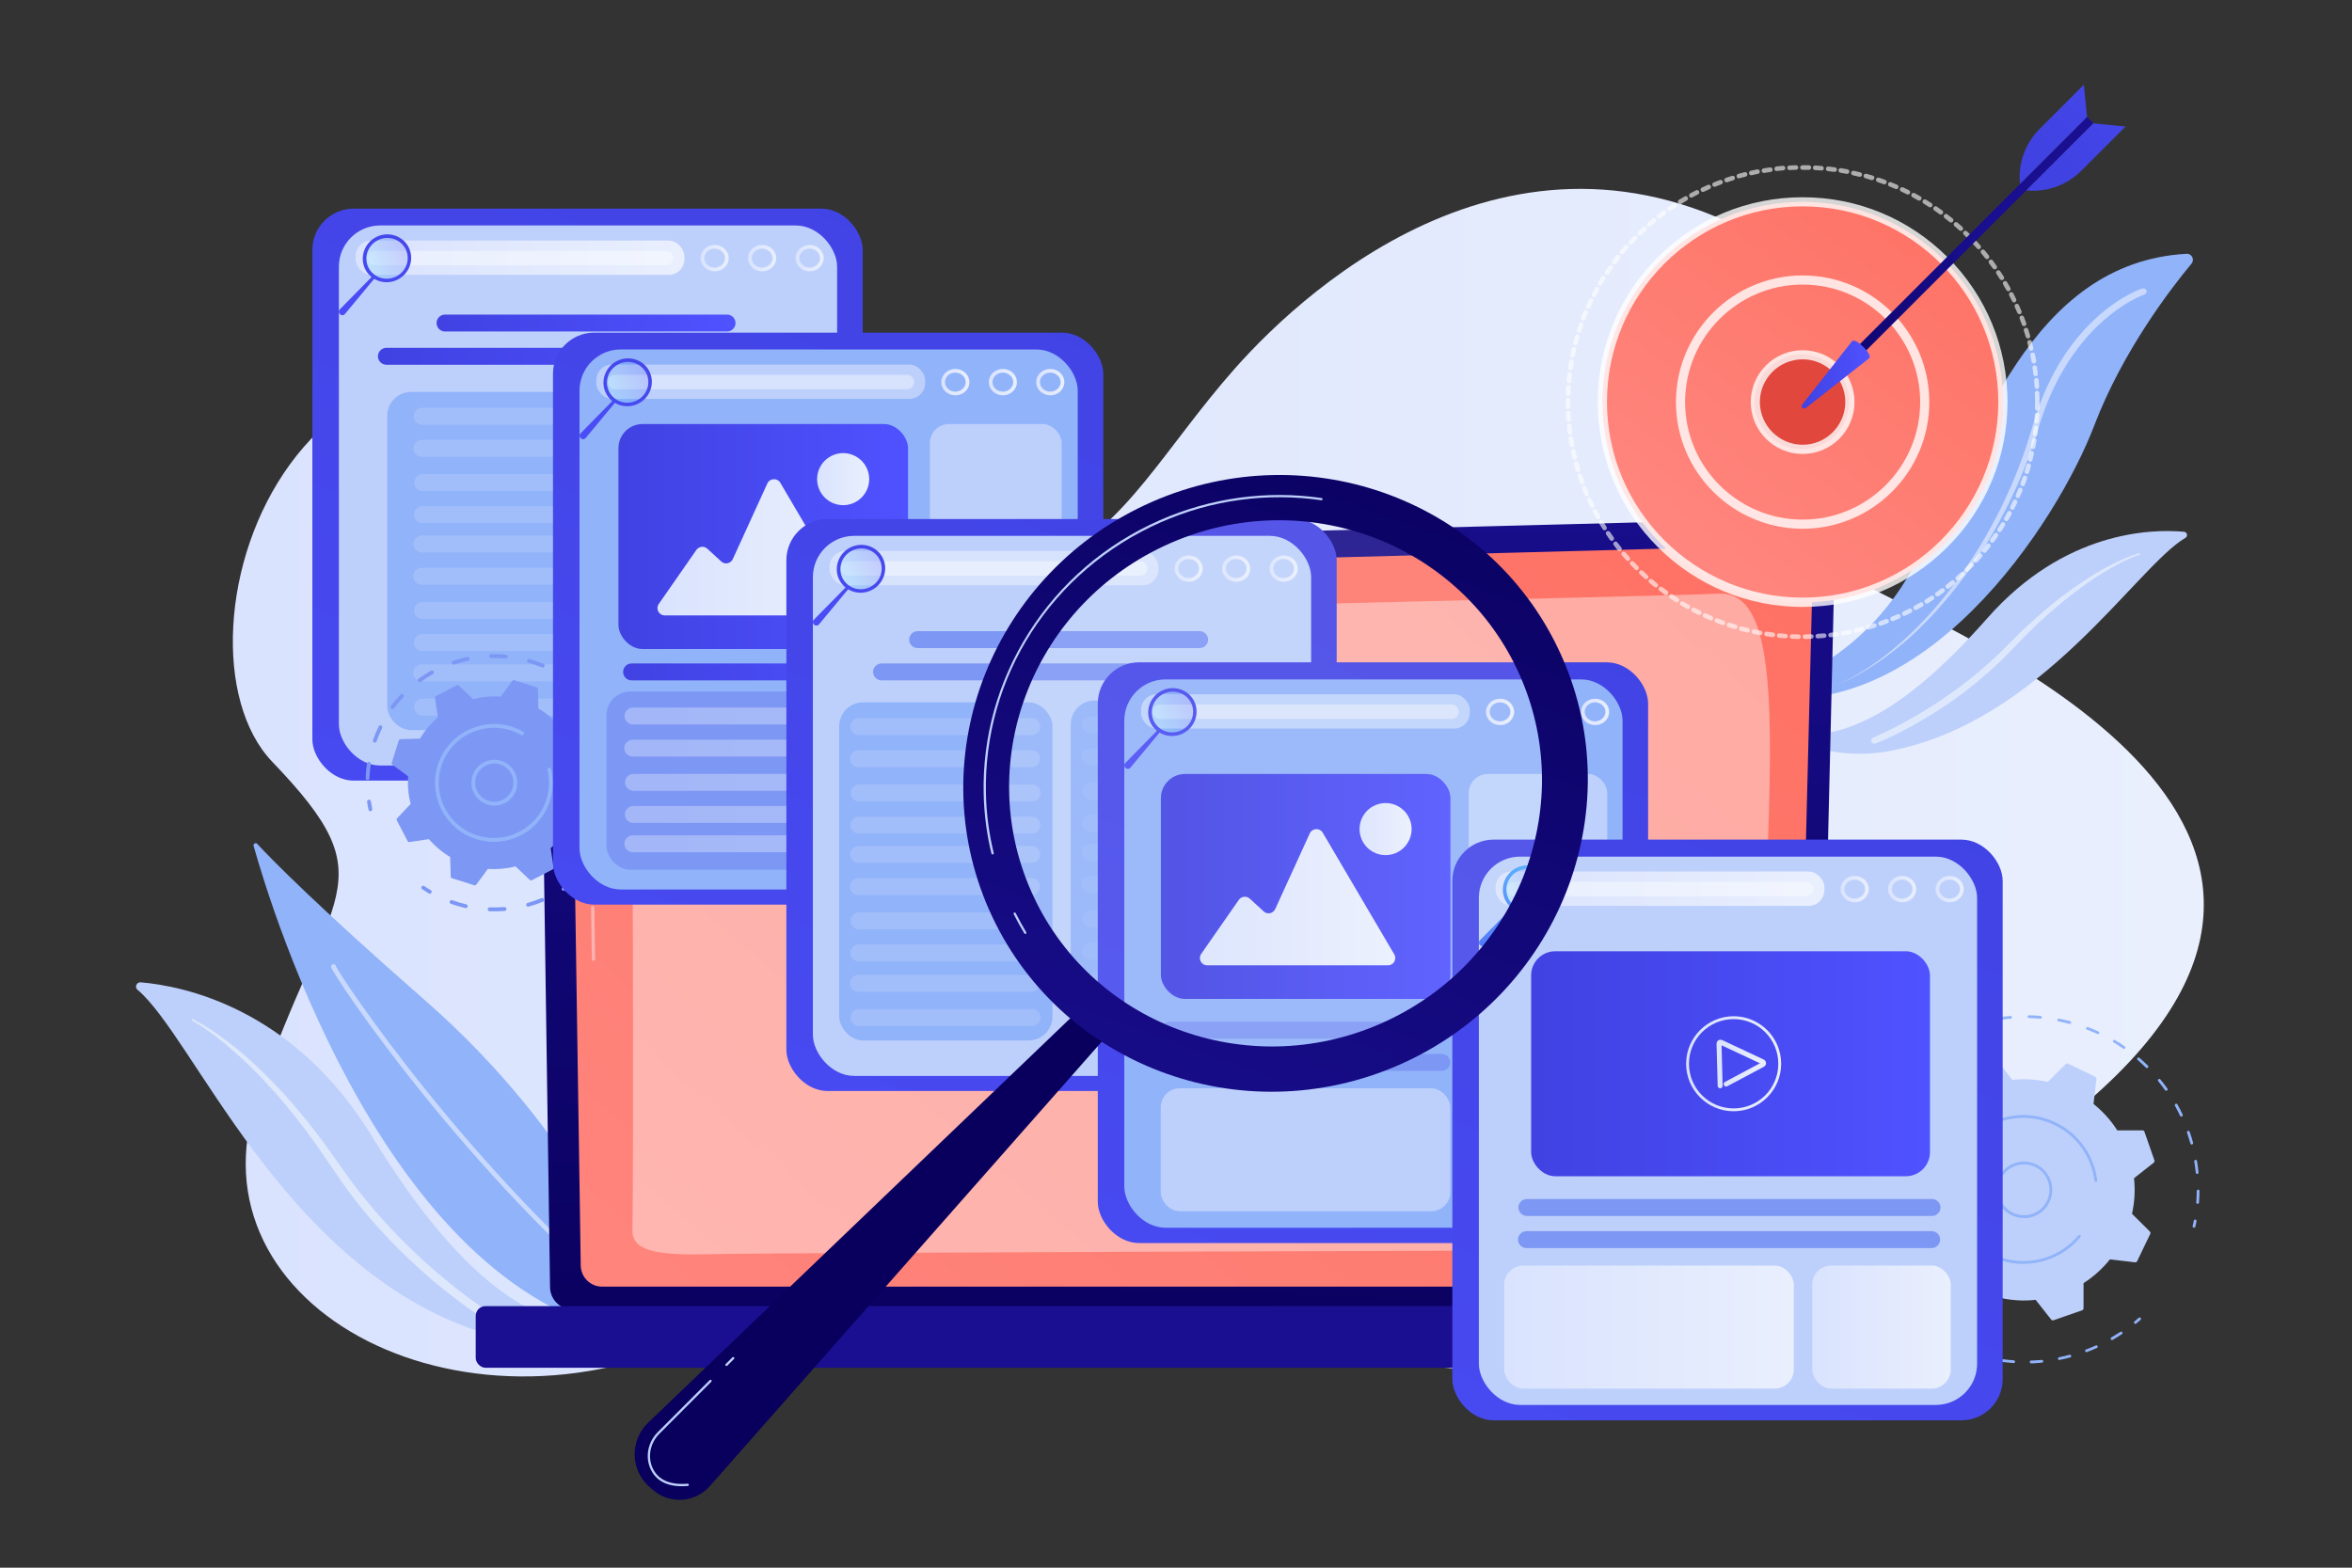 <svg xmlns="http://www.w3.org/2000/svg" xmlns:xlink="http://www.w3.org/1999/xlink" id="Illustration" viewBox="0 0 2475 1650"><rect x="0" y="0" width="2475" height="1650" fill="#333333" stroke="none"/><defs><style>      .cls-1 {        opacity: .1;      }      .cls-1, .cls-2, .cls-3, .cls-4, .cls-5, .cls-6, .cls-7, .cls-8, .cls-9, .cls-10, .cls-11, .cls-12, .cls-13, .cls-14, .cls-15, .cls-16, .cls-17, .cls-18, .cls-19, .cls-20, .cls-21, .cls-22, .cls-23, .cls-24, .cls-25, .cls-26, .cls-27, .cls-28, .cls-29, .cls-30, .cls-31, .cls-32, .cls-33, .cls-34, .cls-35, .cls-36, .cls-37, .cls-38, .cls-39, .cls-40, .cls-41, .cls-42, .cls-43, .cls-44, .cls-45, .cls-46, .cls-47, .cls-48, .cls-49, .cls-50, .cls-51, .cls-52, .cls-53, .cls-54, .cls-55, .cls-56, .cls-57, .cls-58, .cls-59, .cls-60, .cls-61, .cls-62, .cls-63, .cls-64, .cls-65, .cls-66, .cls-67, .cls-68, .cls-69, .cls-70, .cls-71, .cls-72, .cls-73, .cls-74, .cls-75, .cls-76, .cls-77, .cls-78, .cls-79, .cls-80 {        stroke-width: 0px;      }      .cls-1, .cls-2, .cls-61, .cls-68, .cls-77, .cls-79, .cls-80 {        fill: #fff;      }      .cls-2 {        opacity: .4;      }      .cls-3 {        fill: url(#linear-gradient);      }      .cls-4 {        fill: #7d97f4;      }      .cls-5 {        fill: url(#linear-gradient-38);      }      .cls-6 {        fill: url(#linear-gradient-36);      }      .cls-7 {        fill: url(#linear-gradient-39);      }      .cls-8 {        fill: url(#linear-gradient-34);      }      .cls-9 {        fill: url(#linear-gradient-37);      }      .cls-10 {        fill: url(#linear-gradient-35);      }      .cls-11 {        fill: url(#linear-gradient-28);      }      .cls-12 {        fill: url(#linear-gradient-25);      }      .cls-13 {        fill: url(#linear-gradient-12);      }      .cls-14 {        fill: url(#linear-gradient-13);      }      .cls-15 {        fill: url(#linear-gradient-10);      }      .cls-16 {        fill: url(#linear-gradient-17);      }      .cls-17 {        fill: url(#linear-gradient-16);      }      .cls-18 {        fill: url(#linear-gradient-19);      }      .cls-19 {        fill: url(#linear-gradient-15);      }      .cls-20 {        fill: url(#linear-gradient-23);      }      .cls-21 {        fill: url(#linear-gradient-21);      }      .cls-22 {        fill: url(#linear-gradient-18);      }      .cls-23 {        fill: url(#linear-gradient-14);      }      .cls-24 {        fill: url(#linear-gradient-22);      }      .cls-25 {        fill: url(#linear-gradient-20);      }      .cls-26 {        fill: url(#linear-gradient-24);      }      .cls-27 {        fill: url(#linear-gradient-26);      }      .cls-28 {        fill: url(#linear-gradient-45);      }      .cls-29 {        fill: url(#linear-gradient-46);      }      .cls-30 {        fill: url(#linear-gradient-44);      }      .cls-31 {        fill: url(#linear-gradient-48);      }      .cls-32 {        fill: url(#linear-gradient-49);      }      .cls-33 {        fill: url(#linear-gradient-47);      }      .cls-34 {        fill: url(#linear-gradient-42);      }      .cls-35 {        fill: url(#linear-gradient-40);      }      .cls-36 {        fill: url(#linear-gradient-41);      }      .cls-37 {        fill: url(#linear-gradient-59);      }      .cls-38 {        fill: url(#linear-gradient-57);      }      .cls-39 {        fill: url(#linear-gradient-58);      }      .cls-40 {        fill: url(#linear-gradient-55);      }      .cls-41 {        fill: url(#linear-gradient-56);      }      .cls-42 {        fill: url(#linear-gradient-51);      }      .cls-43 {        fill: url(#linear-gradient-52);      }      .cls-44 {        fill: url(#linear-gradient-50);      }      .cls-45 {        fill: url(#linear-gradient-54);      }      .cls-46 {        fill: url(#linear-gradient-60);      }      .cls-47 {        fill: url(#linear-gradient-61);      }      .cls-48 {        fill: url(#linear-gradient-65);      }      .cls-49 {        fill: url(#linear-gradient-67);      }      .cls-50 {        fill: url(#linear-gradient-68);      }      .cls-51 {        fill: url(#linear-gradient-66);      }      .cls-52 {        fill: url(#linear-gradient-63);      }      .cls-53 {        fill: url(#linear-gradient-69);      }      .cls-54 {        fill: url(#linear-gradient-64);      }      .cls-55, .cls-56, .cls-57, .cls-58, .cls-59, .cls-60, .cls-81, .cls-68 {        opacity: .4;      }      .cls-55, .cls-67 {        fill: #bdd0fb;      }      .cls-56 {        fill: url(#linear-gradient-31);      }      .cls-57 {        fill: url(#linear-gradient-32);      }      .cls-58 {        fill: url(#linear-gradient-30);      }      .cls-59 {        fill: url(#linear-gradient-29);      }      .cls-60 {        fill: url(#linear-gradient-33);      }      .cls-61 {        opacity: .6;      }      .cls-62 {        fill: url(#linear-gradient-11);      }      .cls-62, .cls-63, .cls-64, .cls-65, .cls-66 {        opacity: .2;      }      .cls-63 {        fill: url(#linear-gradient-27);      }      .cls-64 {        fill: url(#linear-gradient-62);      }      .cls-65 {        fill: url(#linear-gradient-53);      }      .cls-66 {        fill: url(#linear-gradient-43);      }      .cls-69 {        fill: url(#linear-gradient-4);      }      .cls-70 {        fill: url(#linear-gradient-2);      }      .cls-71 {        fill: url(#linear-gradient-3);      }      .cls-72 {        fill: url(#linear-gradient-8);      }      .cls-73 {        fill: url(#linear-gradient-9);      }      .cls-74 {        fill: url(#linear-gradient-7);      }      .cls-75 {        fill: url(#linear-gradient-5);      }      .cls-76 {        fill: url(#linear-gradient-6);      }      .cls-77 {        opacity: .5;      }      .cls-78 {        fill: #91b3fa;      }      .cls-79 {        opacity: .8;      }    </style><linearGradient id="linear-gradient" x1="245.1" y1="823.8" x2="2319.2" y2="823.8" gradientUnits="userSpaceOnUse"><stop offset="0" stop-color="#dae3fe"></stop><stop offset="1" stop-color="#e9effd"></stop></linearGradient><linearGradient id="linear-gradient-2" x1="1224.5" y1="1465.6" x2="1259.9" y2="393.7" gradientUnits="userSpaceOnUse"><stop offset="0" stop-color="#09005d"></stop><stop offset="1" stop-color="#1a0f91"></stop></linearGradient><linearGradient id="linear-gradient-3" x1="1805.7" y1="350.2" x2="130" y2="2264" gradientUnits="userSpaceOnUse"><stop offset="0" stop-color="#fe7062"></stop><stop offset="1" stop-color="#ff928e"></stop></linearGradient><linearGradient id="linear-gradient-4" x1="1258.8" y1="659.1" x2="1258.8" y2="1373.7" xlink:href="#linear-gradient-2"></linearGradient><linearGradient id="linear-gradient-5" x1="835.1" y1="6.7" x2="89.5" y2="1773.6" gradientUnits="userSpaceOnUse"><stop offset="0" stop-color="#4042e2"></stop><stop offset="1" stop-color="#4f52ff"></stop></linearGradient><linearGradient id="linear-gradient-6" x1="374.2" y1="271.2" x2="720.2" y2="271.2" xlink:href="#linear-gradient"></linearGradient><linearGradient id="linear-gradient-7" x1="737.3" y1="271.7" x2="766.8" y2="271.7" xlink:href="#linear-gradient"></linearGradient><linearGradient id="linear-gradient-8" x1="787.2" y1="271.7" x2="816.8" y2="271.7" xlink:href="#linear-gradient"></linearGradient><linearGradient id="linear-gradient-9" x1="837.2" y1="271.7" x2="866.7" y2="271.7" xlink:href="#linear-gradient"></linearGradient><linearGradient id="linear-gradient-10" x1="432.1" y1="172.2" x2="338.4" y2="400.5" xlink:href="#linear-gradient-5"></linearGradient><linearGradient id="linear-gradient-11" x1="1901" y1="1051.4" x2="1947" y2="1051.4" gradientTransform="translate(-1782 151.7) rotate(-25.5)" gradientUnits="userSpaceOnUse"><stop offset="0" stop-color="#53d8ff"></stop><stop offset="1" stop-color="#3840f7"></stop></linearGradient><linearGradient id="linear-gradient-12" x1="445.9" y1="177.9" x2="352.1" y2="406.1" xlink:href="#linear-gradient-5"></linearGradient><linearGradient id="linear-gradient-13" x1="397.7" y1="375.1" x2="841.8" y2="375.1" xlink:href="#linear-gradient-5"></linearGradient><linearGradient id="linear-gradient-14" x1="459.5" y1="340.1" x2="774" y2="340.1" xlink:href="#linear-gradient-5"></linearGradient><linearGradient id="linear-gradient-15" x1="2080.6" y1="179.4" x2="1606" y2="809.5" gradientTransform="translate(854.8 -1217.4) rotate(45)" xlink:href="#linear-gradient-3"></linearGradient><linearGradient id="linear-gradient-16" x1="2080.6" y1="179.4" x2="1606" y2="809.5" gradientTransform="translate(854.8 -1217.4) rotate(45)" xlink:href="#linear-gradient-3"></linearGradient><linearGradient id="linear-gradient-17" x1="1790.5" y1="564.4" x2="1315.9" y2="1194.5" gradientTransform="translate(1868 -1520.2) rotate(76.6)" gradientUnits="userSpaceOnUse"><stop offset="0" stop-color="#e1473d"></stop><stop offset="1" stop-color="#e9605a"></stop></linearGradient><linearGradient id="linear-gradient-18" x1="-925.8" y1="3804.8" x2="-1001.1" y2="4110.7" gradientTransform="translate(3068.6 -3833.4)" xlink:href="#linear-gradient-2"></linearGradient><linearGradient id="linear-gradient-19" x1="1895.9" y1="394.3" x2="1967.5" y2="394.3" xlink:href="#linear-gradient-5"></linearGradient><linearGradient id="linear-gradient-20" x1="-1009.8" y1="4208" x2="-1041.2" y2="4544.5" gradientTransform="translate(-1518.9 2437.9) rotate(-135)" xlink:href="#linear-gradient-5"></linearGradient><linearGradient id="linear-gradient-21" x1="436.8" y1="4208" x2="405.4" y2="4544.5" gradientTransform="translate(-1134.8 2822) rotate(45) scale(1 -1)" xlink:href="#linear-gradient-5"></linearGradient><linearGradient id="linear-gradient-22" x1="1088.3" y1="137.2" x2="342.8" y2="1904.1" xlink:href="#linear-gradient-5"></linearGradient><linearGradient id="linear-gradient-23" x1="990.5" y1="402.2" x2="1020.1" y2="402.2" xlink:href="#linear-gradient"></linearGradient><linearGradient id="linear-gradient-24" x1="1040.5" y1="402.2" x2="1070" y2="402.2" xlink:href="#linear-gradient"></linearGradient><linearGradient id="linear-gradient-25" x1="1090.5" y1="402.2" x2="1120" y2="402.2" xlink:href="#linear-gradient"></linearGradient><linearGradient id="linear-gradient-26" x1="685.4" y1="302.7" x2="591.7" y2="531" xlink:href="#linear-gradient-5"></linearGradient><linearGradient id="linear-gradient-27" x1="2073.4" y1="1278.2" x2="2119.3" y2="1278.2" xlink:href="#linear-gradient-11"></linearGradient><linearGradient id="linear-gradient-28" x1="699.1" y1="308.4" x2="605.4" y2="536.6" xlink:href="#linear-gradient-5"></linearGradient><linearGradient id="linear-gradient-29" x1="657.2" y1="753.6" x2="958.8" y2="753.6" xlink:href="#linear-gradient"></linearGradient><linearGradient id="linear-gradient-30" x1="657" y1="787.4" x2="958.6" y2="787.4" xlink:href="#linear-gradient"></linearGradient><linearGradient id="linear-gradient-31" x1="657.8" y1="823.4" x2="959.4" y2="823.4" xlink:href="#linear-gradient"></linearGradient><linearGradient id="linear-gradient-32" x1="657.5" y1="857.2" x2="959.1" y2="857.2" xlink:href="#linear-gradient"></linearGradient><linearGradient id="linear-gradient-33" x1="657.1" y1="888.2" x2="958.7" y2="888.2" xlink:href="#linear-gradient"></linearGradient><linearGradient id="linear-gradient-34" x1="655.7" y1="707.2" x2="955.5" y2="707.2" xlink:href="#linear-gradient-5"></linearGradient><linearGradient id="linear-gradient-35" x1="650.8" y1="564.8" x2="955.5" y2="564.8" xlink:href="#linear-gradient-5"></linearGradient><linearGradient id="linear-gradient-36" x1="691.8" y1="576" x2="897.5" y2="576" xlink:href="#linear-gradient"></linearGradient><linearGradient id="linear-gradient-37" x1="859.9" y1="504.3" x2="914.6" y2="504.3" gradientTransform="translate(260.5 -301.1) rotate(22.5)" xlink:href="#linear-gradient"></linearGradient><linearGradient id="linear-gradient-38" x1="1333.9" y1="333.4" x2="588.3" y2="2100.3" xlink:href="#linear-gradient-5"></linearGradient><linearGradient id="linear-gradient-39" x1="1236.1" y1="598.5" x2="1265.6" y2="598.5" xlink:href="#linear-gradient"></linearGradient><linearGradient id="linear-gradient-40" x1="1286" y1="598.5" x2="1315.6" y2="598.5" xlink:href="#linear-gradient"></linearGradient><linearGradient id="linear-gradient-41" x1="1336" y1="598.5" x2="1365.5" y2="598.5" xlink:href="#linear-gradient"></linearGradient><linearGradient id="linear-gradient-42" x1="930.9" y1="499" x2="837.2" y2="727.2" xlink:href="#linear-gradient-5"></linearGradient><linearGradient id="linear-gradient-43" x1="2210.5" y1="1561.1" x2="2256.4" y2="1561.1" xlink:href="#linear-gradient-11"></linearGradient><linearGradient id="linear-gradient-44" x1="944.7" y1="504.6" x2="850.9" y2="732.8" xlink:href="#linear-gradient-5"></linearGradient><linearGradient id="linear-gradient-45" x1="1664" y1="483" x2="910" y2="2269.9" xlink:href="#linear-gradient-5"></linearGradient><linearGradient id="linear-gradient-46" x1="1221.6" y1="933" x2="1526.3" y2="933" xlink:href="#linear-gradient-5"></linearGradient><linearGradient id="linear-gradient-47" x1="1262.6" y1="944.3" x2="1468.2" y2="944.3" xlink:href="#linear-gradient"></linearGradient><linearGradient id="linear-gradient-48" x1="1430.6" y1="872.6" x2="1485.3" y2="872.6" gradientTransform="translate(444.9 -491.5) rotate(22.5)" xlink:href="#linear-gradient"></linearGradient><linearGradient id="linear-gradient-49" x1="1563.8" y1="749.3" x2="1593.3" y2="749.3" xlink:href="#linear-gradient"></linearGradient><linearGradient id="linear-gradient-50" x1="1613.7" y1="749.3" x2="1643.3" y2="749.3" xlink:href="#linear-gradient"></linearGradient><linearGradient id="linear-gradient-51" x1="1663.7" y1="749.3" x2="1693.2" y2="749.3" xlink:href="#linear-gradient"></linearGradient><linearGradient id="linear-gradient-52" x1="1258.6" y1="649.8" x2="1164.9" y2="878" xlink:href="#linear-gradient-5"></linearGradient><linearGradient id="linear-gradient-53" x1="2441.2" y1="1838.3" x2="2487.2" y2="1838.3" xlink:href="#linear-gradient-11"></linearGradient><linearGradient id="linear-gradient-54" x1="1272.4" y1="655.4" x2="1178.6" y2="883.6" xlink:href="#linear-gradient-5"></linearGradient><linearGradient id="linear-gradient-55" x1="2037.1" y1="669.6" x2="1283.2" y2="2456.4" xlink:href="#linear-gradient-5"></linearGradient><linearGradient id="linear-gradient-56" x1="1611.2" y1="1119.6" x2="2030.9" y2="1119.6" xlink:href="#linear-gradient-5"></linearGradient><linearGradient id="linear-gradient-57" x1="1573.8" y1="935.3" x2="1919.8" y2="935.3" xlink:href="#linear-gradient"></linearGradient><linearGradient id="linear-gradient-58" x1="1936.9" y1="935.8" x2="1966.4" y2="935.8" xlink:href="#linear-gradient"></linearGradient><linearGradient id="linear-gradient-59" x1="1986.9" y1="935.8" x2="2016.4" y2="935.8" xlink:href="#linear-gradient"></linearGradient><linearGradient id="linear-gradient-60" x1="2036.8" y1="935.8" x2="2066.3" y2="935.8" xlink:href="#linear-gradient"></linearGradient><linearGradient id="linear-gradient-61" x1="1631.7" y1="836.3" x2="1538" y2="1064.6" gradientTransform="matrix(1,0,0,1,0,0)" xlink:href="#linear-gradient-11"></linearGradient><linearGradient id="linear-gradient-62" x1="2697.6" y1="2167.4" x2="2743.6" y2="2167.4" xlink:href="#linear-gradient-11"></linearGradient><linearGradient id="linear-gradient-63" x1="1645.5" y1="842" x2="1551.7" y2="1070.2" gradientTransform="matrix(1,0,0,1,0,0)" xlink:href="#linear-gradient-11"></linearGradient><linearGradient id="linear-gradient-64" x1="1582.9" y1="1396.8" x2="1887.6" y2="1396.8" xlink:href="#linear-gradient"></linearGradient><linearGradient id="linear-gradient-65" x1="1907" y1="1396.8" x2="2052.8" y2="1396.8" xlink:href="#linear-gradient"></linearGradient><linearGradient id="linear-gradient-66" x1="1774.3" y1="1119.6" x2="1874.3" y2="1119.6" xlink:href="#linear-gradient"></linearGradient><linearGradient id="linear-gradient-67" x1="1806.3" y1="1119.8" x2="1858.4" y2="1119.8" xlink:href="#linear-gradient"></linearGradient><linearGradient id="linear-gradient-68" x1="936" y1="954" x2="963.4" y2="365.1" xlink:href="#linear-gradient-2"></linearGradient><linearGradient id="linear-gradient-69" x1="1503.8" y1="382.7" x2="1162.2" y2="1317.1" xlink:href="#linear-gradient-2"></linearGradient></defs><path class="cls-3" d="M1970.6,620c-117.4-61.1,82-239.5-89.7-351.7-271.3-177.2-502,29.8-581.4,119.5-146.6,165.7-172,342.2-578.6,80.1-406.6-262.1-557.1,205.9-434.3,334,122.9,128.1,61.1,130.4-15.8,353.1-76.9,222.7,223.8,380.2,484.9,241.6,261.1-138.6,225.1-153,571.2-8.1,346.1,144.9,596.7-29,815.1-186,435.2-312.9-54.2-521.5-171.5-582.6Z"></path><g><g><path class="cls-78" d="M2247,1393.4c-.4,0-.8-.2-1.1-.5-.5-.6-.4-1.5.2-2.1,1.5-1.2,3-2.5,4.4-3.8.6-.5,1.5-.5,2.1.1.5.6.5,1.5-.1,2.1-1.5,1.3-3,2.6-4.5,3.8-.3.2-.6.3-.9.3Z"></path><path class="cls-78" d="M2137.4,1434.9c-.8,0-1.4-.6-1.5-1.4,0-.8.6-1.5,1.4-1.5,3.7-.1,7.5-.4,11.2-.7.8,0,1.5.5,1.6,1.3,0,.8-.5,1.5-1.3,1.6-3.8.4-7.6.6-11.4.8,0,0,0,0,0,0ZM2119,1434.6s0,0-.1,0c-3.8-.3-7.6-.6-11.4-1.1-.8-.1-1.4-.8-1.3-1.6.1-.8.8-1.4,1.6-1.3,3.7.5,7.5.9,11.2,1.1.8,0,1.4.8,1.4,1.6,0,.8-.7,1.4-1.5,1.4ZM2167,1431.4c-.7,0-1.3-.5-1.4-1.2-.2-.8.4-1.6,1.1-1.7,3.7-.7,7.3-1.6,11-2.6.8-.2,1.6.3,1.8,1,.2.8-.3,1.6-1,1.8-3.7,1-7.4,1.9-11.1,2.6,0,0-.2,0-.3,0ZM2089.5,1430.1c-.1,0-.2,0-.3,0-3.7-.9-7.4-1.9-11.1-3-.8-.2-1.2-1.1-1-1.8.2-.8,1-1.2,1.8-1,3.6,1.1,7.2,2.1,10.9,2.9.8.2,1.3,1,1.1,1.8-.2.7-.8,1.1-1.4,1.1ZM2195.6,1423.2c-.6,0-1.1-.4-1.4-.9-.3-.8,0-1.6.8-1.9l1-.4c3.2-1.2,6.3-2.5,9.4-3.9.7-.3,1.6,0,1.9.7.3.7,0,1.6-.7,1.9-3.1,1.4-6.4,2.8-9.6,4l-1,.4c-.2,0-.3,0-.5,0ZM2061.2,1420.9c-.2,0-.4,0-.6-.1-3.5-1.5-7-3.1-10.4-4.7-.7-.4-1-1.2-.7-2,.4-.7,1.2-1,2-.7,3.3,1.7,6.8,3.2,10.3,4.7.7.3,1.1,1.2.8,1.9-.2.6-.8.9-1.4.9ZM2222.5,1410.4c-.5,0-1-.3-1.3-.7-.4-.7-.2-1.6.5-2,3.2-1.9,6.5-3.9,9.6-5.9.7-.5,1.6-.3,2,.4.4.7.3,1.6-.4,2-3.2,2.1-6.4,4.1-9.7,6-.2.1-.5.2-.7.2ZM2034.7,1407.2c-.3,0-.5,0-.8-.2-3.2-2-6.4-4.2-9.5-6.4-.7-.5-.8-1.4-.3-2,.5-.7,1.4-.8,2-.3,3,2.2,6.2,4.3,9.4,6.3.7.4.9,1.3.5,2-.3.4-.8.7-1.2.7ZM2010.9,1389.4c-.3,0-.7-.1-1-.4-2.9-2.5-5.7-5.2-8.3-7.8-.6-.6-.6-1.5,0-2.1.6-.6,1.5-.6,2.1,0,2.6,2.6,5.4,5.2,8.2,7.7.6.5.7,1.5.1,2.1-.3.3-.7.5-1.1.5ZM1990.3,1368c-.4,0-.8-.2-1.1-.5-2.4-2.9-4.7-6-6.9-9.1-.5-.7-.3-1.6.3-2,.7-.5,1.6-.3,2,.3,2.2,3,4.5,6.1,6.8,8.9.5.6.4,1.6-.2,2.1-.3.2-.6.3-.9.3ZM1973.4,1343.4c-.5,0-1-.3-1.3-.7-1.9-3.3-3.7-6.7-5.4-10.1-.4-.7,0-1.6.7-2,.7-.4,1.6,0,2,.7,1.6,3.4,3.4,6.7,5.3,10,.4.7.2,1.6-.5,2-.2.1-.5.2-.7.2ZM1960.9,1316.4c-.6,0-1.2-.4-1.4-1-1.3-3.6-2.6-7.2-3.7-10.9-.2-.8.2-1.6,1-1.8.8-.2,1.6.2,1.8,1,1.1,3.6,2.3,7.2,3.6,10.7.3.8-.1,1.6-.9,1.9-.2,0-.3,0-.5,0ZM1952.8,1287.8c-.7,0-1.3-.5-1.4-1.2-.7-3.7-1.3-7.5-1.8-11.3-.1-.8.5-1.5,1.3-1.6.8,0,1.5.5,1.6,1.3.5,3.7,1.1,7.5,1.8,11.1.2.8-.4,1.6-1.2,1.7,0,0-.2,0-.3,0ZM1949.5,1258.2c-.8,0-1.4-.6-1.5-1.4,0-1.6,0-3.3,0-4.9s0-4.4.1-6.5c0-.8.7-1.4,1.5-1.4s0,0,0,0c.8,0,1.4.7,1.4,1.5,0,2.1-.1,4.3-.1,6.4s0,3.2,0,4.8c0,.8-.6,1.5-1.4,1.5,0,0,0,0,0,0Z"></path><path class="cls-78" d="M1951.2,1228.3c0,0-.1,0-.2,0-.8-.1-1.4-.9-1.2-1.7.3-2,.6-3.9.9-5.8.1-.8.9-1.3,1.7-1.2.8.1,1.3.9,1.2,1.7-.3,1.9-.6,3.8-.9,5.7-.1.7-.7,1.3-1.4,1.3Z"></path></g><g><path class="cls-78" d="M2023,1107.2c-.4,0-.9-.2-1.2-.6-.5-.7-.3-1.6.3-2,1.6-1.2,3.2-2.3,4.8-3.4.7-.5,1.6-.3,2,.4.5.7.3,1.6-.4,2-1.6,1.1-3.2,2.2-4.7,3.4-.3.2-.6.3-.9.3Z"></path><path class="cls-78" d="M2312.5,1267s0,0-.1,0c-.8,0-1.4-.8-1.3-1.6.3-3.9.5-7.9.5-11.9,0-.8.7-1.4,1.5-1.4h0c.8,0,1.5.7,1.4,1.5,0,4-.2,8.1-.5,12.1,0,.8-.7,1.4-1.5,1.4ZM2312.1,1235.6c-.7,0-1.4-.6-1.5-1.3-.4-3.9-.9-7.9-1.6-11.8-.1-.8.4-1.6,1.2-1.7.8-.1,1.6.4,1.7,1.2.7,4,1.2,8,1.6,12,0,.8-.5,1.5-1.3,1.6,0,0,0,0-.1,0ZM2306.4,1204.7c-.6,0-1.2-.4-1.4-1.1-1.1-3.8-2.3-7.6-3.6-11.4-.3-.8.1-1.6.9-1.9.8-.3,1.6.1,1.9.9,1.3,3.8,2.6,7.7,3.6,11.5.2.8-.2,1.6-1,1.8-.1,0-.3,0-.4,0ZM2295.4,1175.2c-.5,0-1.1-.3-1.3-.8-1.7-3.6-3.5-7.1-5.4-10.6-.4-.7-.1-1.6.6-2,.7-.4,1.6-.1,2,.6,2,3.5,3.8,7.1,5.5,10.7.3.7,0,1.6-.7,2-.2,0-.4.1-.6.1ZM2279.5,1148.1c-.5,0-.9-.2-1.2-.6-2.3-3.2-4.7-6.4-7.2-9.5-.5-.6-.4-1.5.2-2.1.6-.5,1.6-.4,2.1.2,2.5,3.1,5,6.3,7.3,9.6.5.7.3,1.6-.3,2-.3.2-.6.3-.8.3ZM2259.1,1124.1c-.4,0-.7-.1-1-.4-2.8-2.8-5.7-5.5-8.7-8.1-.6-.5-.7-1.5-.1-2.1.5-.6,1.5-.7,2.1-.1,3,2.6,6,5.4,8.9,8.2.6.6.6,1.5,0,2.1-.3.3-.7.4-1,.4ZM2235,1104c-.3,0-.6,0-.8-.3-3.2-2.3-6.6-4.4-10-6.5-.7-.4-.9-1.3-.5-2,.4-.7,1.3-.9,2-.5,3.4,2.1,6.9,4.3,10.2,6.6.7.5.8,1.4.4,2-.3.4-.7.6-1.2.6ZM2044.4,1093.6c-.5,0-1-.3-1.3-.8-.4-.7-.1-1.6.6-2,3.5-1.9,7.2-3.7,10.8-5.4.7-.3,1.6,0,1.9.7.3.7,0,1.6-.7,1.9-3.6,1.7-7.2,3.4-10.6,5.3-.2.1-.5.2-.7.2ZM2207.7,1088.4c-.2,0-.4,0-.6-.1-3.6-1.7-7.3-3.2-11-4.6-.8-.3-1.1-1.1-.8-1.9.3-.8,1.1-1.1,1.9-.8,3.7,1.4,7.5,3,11.1,4.7.7.3,1.1,1.2.7,1.9-.2.5-.8.8-1.3.8ZM2073.2,1081c-.6,0-1.2-.4-1.4-1-.3-.8.2-1.6.9-1.9,3.8-1.3,7.7-2.5,11.6-3.5.8-.2,1.6.3,1.8,1,.2.8-.3,1.6-1,1.8-3.8,1-7.6,2.2-11.4,3.4-.2,0-.3,0-.5,0ZM2178.1,1077.7c-.1,0-.3,0-.4,0-3.8-1-7.7-1.9-11.6-2.7-.8-.2-1.3-.9-1.2-1.7.2-.8.9-1.3,1.7-1.2,3.9.8,7.9,1.7,11.8,2.7.8.2,1.2,1,1,1.8-.2.7-.8,1.1-1.4,1.1ZM2103.8,1073.6c-.7,0-1.3-.5-1.4-1.2-.1-.8.4-1.5,1.2-1.7,4-.6,8-1.1,12-1.4.8,0,1.5.5,1.6,1.3,0,.8-.5,1.5-1.3,1.6-3.9.3-7.9.8-11.8,1.4,0,0-.2,0-.2,0ZM2147.1,1072.2s0,0-.1,0c-3.9-.3-7.9-.6-11.9-.7-.8,0-1.5-.7-1.4-1.5,0-.8.7-1.4,1.5-1.4,4,0,8.1.3,12.1.7.8,0,1.4.8,1.3,1.6,0,.8-.7,1.3-1.5,1.3Z"></path><path class="cls-78" d="M2308.7,1292.2c-.1,0-.2,0-.3,0-.8-.2-1.3-1-1.1-1.7.4-1.9.8-3.8,1.2-5.7.2-.8.9-1.3,1.7-1.2.8.1,1.3.9,1.2,1.7-.4,1.9-.8,3.9-1.2,5.8-.2.7-.8,1.1-1.4,1.1Z"></path></g><g><path class="cls-67" d="M2262.7,1298.7c.4-.8.2-1.8-.4-2.5l-18.8-18.7c2.7-12.1,3.5-24.7,2.1-37.4l20.8-16.4c.7-.6,1-1.6.7-2.4l-10.5-30.1c-.3-.9-1.1-1.5-2.1-1.5h-26.5c-6.8-10.7-15.3-20-25-27.8l3.1-26.4c.1-.9-.4-1.8-1.2-2.2l-28.7-13.8c-.8-.4-1.8-.2-2.5.4l-18.7,18.8c-12.1-2.7-24.7-3.5-37.4-2.1l-16.4-20.8c-.6-.7-1.6-1-2.4-.7l-30.1,10.5c-.9.3-1.5,1.1-1.5,2.1v26.5c-10.7,6.8-20,15.3-27.8,25l-26.4-3.1c-.9-.1-1.8.4-2.2,1.2l-13.8,28.7c-.4.8-.2,1.8.4,2.5l18.8,18.7c-2.7,12.1-3.5,24.7-2.1,37.4l-20.8,16.4c-.7.6-1,1.6-.7,2.4l10.5,30.1c.3.9,1.1,1.5,2.1,1.5h26.5c6.8,10.7,15.3,20,25,27.8l-3.1,26.4c-.1.9.4,1.8,1.2,2.2l28.7,13.8c.8.4,1.8.2,2.5-.4l18.7-18.8c12.1,2.7,24.7,3.5,37.4,2.1l16.4,20.8c.6.7,1.6,1,2.4.7l30.1-10.5c.9-.3,1.5-1.1,1.5-2.1v-26.5c10.7-6.8,20-15.3,27.8-25l26.4,3.1c.9.1,1.8-.4,2.2-1.2l13.8-28.7Z"></path><path class="cls-78" d="M2129.9,1282c-9.7,0-19.2-4.7-24.9-13.3-4.4-6.6-5.9-14.6-4.3-22.3,1.6-7.8,6.1-14.5,12.8-18.9,6.6-4.4,14.6-5.9,22.3-4.3,7.8,1.6,14.5,6.1,18.9,12.8,9,13.7,5.2,32.2-8.4,41.2-5,3.3-10.7,4.9-16.3,4.9ZM2129.8,1225.5c-5.2,0-10.3,1.5-14.7,4.4-6,3.9-10.1,10-11.5,17-1.4,7,0,14.2,3.9,20.1,8.1,12.3,24.8,15.7,37.1,7.6,12.3-8.1,15.8-24.8,7.6-37.1-3.9-6-10-10.1-17-11.5-1.8-.4-3.6-.6-5.4-.6Z"></path><path class="cls-78" d="M2129.3,1330.3c-32.4,0-62.7-20.2-74-52.5-3-8.5-4.4-17.2-4.4-25.8,0-32.4,20.2-62.7,52.5-74,19.7-6.9,41-5.7,59.8,3.4,18.8,9.1,33,25,39.9,44.7,1.7,4.8,2.9,9.8,3.6,14.8,0,.5.1.9.2,1.4,0,0,0,.1,0,.2,0,.7-.5,1.4-1.3,1.5-.8.1-1.5-.5-1.6-1.3-.7-5.3-1.9-10.6-3.7-15.6-6.6-19-20.3-34.3-38.4-43-18.1-8.7-38.6-9.9-57.6-3.3-31,10.8-50.5,40.1-50.5,71.2,0,8.2,1.4,16.6,4.2,24.8,13.7,39.2,56.8,60,96,46.3,12.9-4.5,24.3-12.4,33-22.8.5-.6,1.4-.7,2.1-.2.3.3.5.7.5,1.1s-.1.7-.3.9c-9,10.8-20.9,19.1-34.3,23.7-8.5,3-17.2,4.4-25.7,4.4Z"></path></g></g><g><path class="cls-67" d="M144.7,1041.8c-3.3-2.8-1-8.2,3.3-7.9,43.9,3.7,160.4,26.4,243.3,161.9,104.1,170,181.3,200.9,248.8,203.5,0,0-68.1,27.6-148.3-2.3-197.1-73.2-288.2-305.6-347.1-355.3Z"></path><path class="cls-77" d="M203.5,1073.1c8.5,4.1,16.4,9.1,24,14.4l2.9,2,2.8,2.1,5.6,4.1c3.7,2.9,7.3,5.7,11,8.6,14.4,11.8,27.8,24.8,40.7,38.2,13,13.3,24.8,27.8,36.5,42.2l8.5,11.1,4.2,5.6,2.1,2.8,2,2.8,16.1,22.7c20.9,30.1,45,58.1,71.4,83.6,13.1,12.8,26.9,25.1,41.1,36.6,3.5,2.9,7.2,5.7,10.8,8.6,3.6,2.8,7.3,5.6,11,8.3,3.7,2.7,7.4,5.4,11.2,8,3.7,2.6,7.6,5.2,11.3,7.6h.1c2,1.4,2.6,4,1.3,6-1.3,2-3.9,2.6-5.9,1.3-8.1-5-15.7-10.2-23.3-15.7-3.8-2.8-7.5-5.5-11.2-8.4-3.7-2.9-7.4-5.7-11-8.6-14.5-11.7-28.5-24.1-41.8-37.1-6.8-6.4-13.2-13.2-19.6-19.9-3.2-3.4-6.2-6.9-9.4-10.4l-4.7-5.2c-1.6-1.7-3-3.6-4.5-5.4l-8.9-10.8c-2.9-3.6-5.7-7.4-8.5-11.1l-4.2-5.6c-.7-.9-1.4-1.8-2.1-2.8l-2-2.9-8-11.5c-2.7-3.8-5.2-7.6-7.8-11.4l-7.8-11.4-1.9-2.9-2-2.8-4.1-5.6-8.1-11.2-8.5-10.9c-2.9-3.6-5.6-7.3-8.6-10.8l-8.9-10.6c-1.5-1.8-3-3.5-4.5-5.2l-4.6-5.1c-12.3-13.7-25.2-26.9-39.1-39-3.5-3-7-6-10.5-9l-5.4-4.3-2.7-2.2-2.8-2.1c-1.9-1.4-3.7-2.8-5.6-4.1l-5.7-3.9c-3.8-2.5-7.7-5.1-11.7-7.2h0c-.6-.3-.8-1-.5-1.6.3-.6,1-.8,1.5-.5Z"></path></g><g><path class="cls-78" d="M266.9,890.4c18.8,67.2,143.7,477.7,405.7,515.8,7.9,1.2,14.3-6.5,11.7-14.1-16.2-48.4-76.5-198.4-236.2-338.5-115.3-101-162-148.8-177.4-165.4-1.6-1.8-4.5-.1-3.9,2.2Z"></path><path class="cls-77" d="M684.5,1394.7c-.6,0-1.1-.2-1.6-.5-98.6-79.2-183.6-175.5-237.6-242.4-58-71.9-96.6-130.2-96.9-134.3-.1-1.4.9-2.6,2.3-2.7,1.3-.1,2.4.7,2.7,2,3.4,8.9,145.4,223.2,332.7,373.6,1.1.9,1.2,2.4.4,3.5-.5.6-1.2.9-1.9.9ZM353.3,1016.9s0,0,0,0c0,0,0,0,0,0Z"></path></g><g><path class="cls-78" d="M1838.6,730.7s117.9-17.5,181.2-145.8c61.5-124.8,117.4-308.6,281.1-317.8,5.5-.3,8.8,6.1,5.2,10.4-20.9,25.1-72.3,91.6-102.3,170.3-38.2,100.4-180.4,322.7-365.3,283Z"></path><path class="cls-77" d="M2256.1,310.2h-.3c0,.1-.4.3-.4.3-.3.1-.6.2-.9.3-.6.2-1.2.5-1.9.8-1.2.5-2.5,1.1-3.7,1.7-2.5,1.2-4.9,2.5-7.3,3.8-4.8,2.7-9.4,5.7-13.9,8.9-4.5,3.2-8.8,6.7-13,10.3-4.2,3.6-8.2,7.5-12.1,11.4-15.4,16-28.2,34.5-38.3,54.3-5.1,9.9-9.5,20.2-13.3,30.7l-2.8,7.9-2.5,8-2.5,8.1c-.8,2.7-1.7,5.4-2.6,8.1-7.2,21.6-15.9,42.6-25.8,63l-3.8,7.6-3.9,7.5c-1.3,2.5-2.7,5-4,7.5-1.4,2.5-2.7,5-4.1,7.4-5.6,9.9-11.6,19.5-17.8,29-6.3,9.5-12.9,18.7-19.8,27.7-6.9,9-14.2,17.7-21.7,26.2-7.6,8.4-15.5,16.6-23.7,24.4-8.2,7.8-16.9,15.1-25.9,22-9,6.9-18.4,13.3-28.1,19.1-9.7,5.8-19.8,10.9-30.3,15.3,10.3-4.6,20.3-10,29.8-16,9.6-6,18.7-12.6,27.5-19.7,8.7-7.1,17.2-14.6,25.2-22.5,8-7.9,15.7-16.1,23.1-24.6,7.3-8.6,14.3-17.4,21-26.4,6.6-9.1,13-18.4,19.1-27.8,6-9.5,11.8-19.1,17.2-29,1.4-2.4,2.7-5,4-7.4,1.3-2.5,2.7-5,3.9-7.5l3.8-7.5,3.6-7.6c9.6-20.3,17.9-41.3,24.6-62.7.9-2.7,1.7-5.4,2.5-8,.8-2.7,1.6-5.3,2.4-8.1l2.5-8.2,2.8-8.1c3.8-10.8,8.3-21.3,13.4-31.6,5.1-10.2,10.9-20.2,17.5-29.6,6.6-9.4,13.9-18.3,21.9-26.6,8-8.2,16.7-15.8,26.2-22.5,4.7-3.3,9.6-6.4,14.7-9.2,1.3-.7,2.6-1.4,3.8-2,1.3-.6,2.6-1.3,3.9-1.9,1.3-.6,2.7-1.2,4-1.8.7-.3,1.4-.6,2.1-.8.3-.1.7-.3,1.1-.4l.6-.2.7-.2c1.8-.5,3.6.5,4.2,2.2.5,1.7-.4,3.6-2.1,4.1h-.3Z"></path></g><g><path class="cls-67" d="M2299.7,566.1c2.9-1.7,1.9-6.1-1.5-6.4-33.9-3.1-125.7-1.2-206.9,90.9-101.9,115.6-164.8,128.9-216.6,121.9,0,0,48.2,30.1,113.3,18,159.8-29.6,260.2-194.4,311.7-224.4Z"></path><path class="cls-77" d="M2251.2,583.8c-3.3,1.1-6.6,2.5-9.9,3.9l-4.8,2.2c-1.6.8-3.2,1.6-4.8,2.4l-2.4,1.2-2.3,1.3-4.7,2.6c-3.1,1.8-6.1,3.6-9.2,5.4-12.2,7.4-23.7,15.7-34.9,24.5l-4.2,3.3c-1.4,1.1-2.8,2.2-4.1,3.4l-8.2,6.9c-2.8,2.2-5.4,4.7-8,7l-7.9,7.1-7.7,7.4-3.8,3.7-1.9,1.9-1.9,1.9-7.4,7.7c-2.5,2.6-4.9,5.1-7.5,7.7l-7.6,7.7-1.9,1.9c-.6.6-1.3,1.2-2,1.9l-4,3.7c-2.7,2.4-5.3,4.9-8,7.3l-8.2,7c-1.4,1.2-2.7,2.4-4.1,3.5l-4.2,3.4c-2.8,2.2-5.6,4.5-8.5,6.7-5.8,4.3-11.6,8.6-17.6,12.6-11.9,8.1-24.2,15.8-36.8,22.7-3.2,1.8-6.4,3.4-9.5,5.1-3.2,1.7-6.4,3.3-9.7,4.9-6.5,3.2-13,6.1-19.9,8.9-1.7.7-3.7-.2-4.3-1.9-.7-1.7.1-3.6,1.8-4.3h0c3.2-1.4,6.4-2.8,9.6-4.4,3.2-1.5,6.4-3.1,9.6-4.6,3.2-1.6,6.3-3.2,9.5-4.9,3.1-1.7,6.3-3.4,9.3-5.1,12.4-6.9,24.5-14.4,36.2-22.4,23.5-15.9,45.6-34,65.5-54.2l15.3-15.2,1.9-1.9,2-1.8,4-3.7,7.9-7.3c10.9-9.5,21.8-18.9,33.5-27.3,11.6-8.5,23.6-16.6,36.1-23.7,3.2-1.7,6.3-3.4,9.5-5.1l4.8-2.4,2.4-1.2,2.5-1.1c6.5-3,13.2-5.8,20.2-7.8.5-.1,1,.1,1.1.6.1.5-.1,1-.6,1.1h0Z"></path></g><g><g><path class="cls-70" d="M1912.6,1354.5c0,13.1-10.7,23.8-23.8,23.8H602.6c-13.1,0-23.8-10.7-23.8-23.8l-10.7-739.2c0-13.1,15.4-38.6,43.6-36.7l1257-32.5c16.4-.4,32.3,5.9,43.9,17.5,11.6,11.6,18,27.4,17.6,43.8l-17.7,747.1Z"></path><path class="cls-71" d="M1889.2,1331.7c0,12.4-10.1,22.5-22.5,22.5H633.6c-12.4,0-22.5-10.1-22.5-22.5l-10.1-671c1.2-40.4,36.6-54.9,58.1-54,0,0,982.5-26.4,1204.8-32.3,11.5-.3,22.7,4.1,30.8,12.3,8.2,8.1,12.7,19.3,12.4,30.8l-17.9,714.3Z"></path><g><path class="cls-2" d="M624.5,1011.3c-.9,0-1.7-.7-1.7-1.7l-.8-54.4c0-.9.7-1.7,1.7-1.7h0c.9,0,1.7.7,1.7,1.7l.8,54.4c0,.9-.7,1.7-1.7,1.7h0Z"></path><path class="cls-80" d="M622.5,878c-.9,0-1.7-.7-1.7-1.7l-3.1-208.4c0-13.9,4.3-25,12.7-33,15.2-14.6,39.1-13.9,40.1-13.8l384.7-10.3c1,0,1.7.7,1.7,1.7,0,.9-.7,1.7-1.7,1.7l-384.8,10.3c-1.1,0-23.5-.7-37.7,12.9-7.7,7.4-11.6,17.6-11.7,30.5l3.1,208.4c0,.9-.7,1.7-1.7,1.7h0Z"></path></g><path class="cls-2" d="M665.5,1294.5c1.3-55.5.8-546.6-2.4-589-3.2-42.4,62.9-50.4,164.3-55.1,101.4-4.8,957.1-23.7,979.2-25.5,49.5-4,59.8,70,54.8,230.7-3.7,120.7-9.9,319.6-12.7,411.1-.8,27.2-23.1,48.8-50.4,48.9-205.9.6-995.2,2.8-1047.7,4.4-60.5,1.8-85.7-3.5-85.1-25.5Z"></path></g><rect class="cls-69" x="500.6" y="1374.7" width="1516.4" height="64.9" rx="10.3" ry="10.3"></rect></g><g><g><rect class="cls-75" x="328.7" y="219.6" width="579.1" height="602" rx="43.4" ry="43.4"></rect><rect class="cls-67" x="356.6" y="237.3" width="524.3" height="568.4" rx="43.4" ry="43.4"></rect></g><rect class="cls-76" x="374.2" y="253.2" width="346" height="36.1" rx="16.5" ry="16.5"></rect><g><path class="cls-74" d="M752,285.6c-8.1,0-14.8-6.2-14.8-13.9s6.6-13.9,14.8-13.9,14.8,6.2,14.8,13.9-6.6,13.9-14.8,13.9ZM752,261.7c-6,0-10.9,4.5-10.9,10s4.9,10,10.9,10,10.9-4.5,10.9-10-4.9-10-10.9-10Z"></path><path class="cls-72" d="M802,285.6c-8.1,0-14.8-6.2-14.8-13.9s6.6-13.9,14.8-13.9,14.8,6.2,14.8,13.9-6.6,13.9-14.8,13.9ZM802,261.7c-6,0-10.9,4.5-10.9,10s4.9,10,10.9,10,10.9-4.5,10.9-10-4.9-10-10.9-10Z"></path><path class="cls-73" d="M852,285.6c-8.1,0-14.8-6.2-14.8-13.9s6.6-13.9,14.8-13.9,14.8,6.2,14.8,13.9-6.6,13.9-14.8,13.9ZM852,261.7c-6,0-10.9,4.5-10.9,10s4.9,10,10.9,10,10.9-4.5,10.9-10-4.9-10-10.9-10Z"></path></g><path class="cls-68" d="M701,279.2h-307.1c-4.2,0-7.6-3.4-7.6-7.6s3.4-7.6,7.6-7.6h307.1c4.2,0,7.6,3.4,7.6,7.6s-3.4,7.6-7.6,7.6Z"></path><g><path class="cls-15" d="M392.3,290.3l-34.7,35.3c-1.5,1.5-1.3,3.9.3,5.2l.3.2c1.4,1.2,3.5,1,4.7-.4l31.8-38.3-2.3-2Z"></path><path class="cls-62" d="M428,262c5.4,11.2.4,24.8-11,30.3-11.5,5.5-25.1.8-30.5-10.5-5.4-11.2-.4-24.8,11-30.3,11.5-5.5,25.1-.8,30.5,10.5Z"></path><path class="cls-13" d="M396.4,249.2c-12.7,6.1-18.2,21.2-12.3,33.7,6,12.5,21.1,17.7,33.9,11.6,12.7-6.1,18.2-21.2,12.3-33.7-6-12.5-21.1-17.7-33.9-11.6ZM416.5,291.2c-10.9,5.2-23.8.7-28.9-9.9-5.1-10.7-.4-23.5,10.5-28.7,10.9-5.2,23.8-.7,28.9,9.9,5.1,10.7.4,23.5-10.5,28.7Z"></path></g><path class="cls-14" d="M833,383.9h-426.4c-4.9,0-8.9-4-8.9-8.9s4-8.9,8.9-8.9h426.4c4.9,0,8.9,4,8.9,8.9s-4,8.9-8.9,8.9Z"></path><path class="cls-23" d="M765.1,348.9h-296.8c-4.9,0-8.9-4-8.9-8.9s4-8.9,8.9-8.9h296.8c4.9,0,8.9,4,8.9,8.9s-4,8.9-8.9,8.9Z"></path><g><rect class="cls-78" x="407.5" y="412.5" width="426.4" height="355.9" rx="25.1" ry="25.1"></rect><g><path class="cls-55" d="M796,447h-351.8c-4.9,0-8.9-4-8.9-8.9s4-8.9,8.9-8.9h351.8c4.9,0,8.9,4,8.9,8.9s-4,8.9-8.9,8.9Z"></path><path class="cls-55" d="M795.7,480.8h-351.8c-4.9,0-8.9-4-8.9-8.9s4-8.9,8.9-8.9h351.8c4.9,0,8.9,4,8.9,8.9s-4,8.9-8.9,8.9Z"></path><path class="cls-55" d="M796.7,516.8h-351.8c-4.9,0-8.9-4-8.9-8.9s4-8.9,8.9-8.9h351.8c4.9,0,8.9,4,8.9,8.9s-4,8.9-8.9,8.9Z"></path><path class="cls-55" d="M796.4,550.6h-351.8c-4.9,0-8.9-4-8.9-8.9s4-8.9,8.9-8.9h351.8c4.9,0,8.9,4,8.9,8.9s-4,8.9-8.9,8.9Z"></path><path class="cls-55" d="M795.8,581.5h-351.8c-4.9,0-8.9-4-8.9-8.9s4-8.9,8.9-8.9h351.8c4.9,0,8.9,4,8.9,8.9s-4,8.9-8.9,8.9Z"></path><path class="cls-55" d="M795.5,615.4h-351.8c-4.9,0-8.9-4-8.9-8.9s4-8.9,8.9-8.9h351.8c4.9,0,8.9,4,8.9,8.9s-4,8.9-8.9,8.9Z"></path><path class="cls-55" d="M796.5,651.3h-351.8c-4.9,0-8.9-4-8.9-8.9s4-8.9,8.9-8.9h351.8c4.9,0,8.9,4,8.9,8.9s-4,8.9-8.9,8.9Z"></path><path class="cls-55" d="M796.2,685.2h-351.8c-4.9,0-8.9-4-8.9-8.9s4-8.9,8.9-8.9h351.8c4.9,0,8.9,4,8.9,8.9s-4,8.9-8.9,8.9Z"></path><path class="cls-55" d="M795.5,717.1h-351.8c-4.9,0-8.9-4-8.9-8.9s4-8.9,8.9-8.9h351.8c4.9,0,8.9,4,8.9,8.9s-4,8.9-8.9,8.9Z"></path><path class="cls-55" d="M796.5,753.1h-351.8c-4.9,0-8.9-4-8.9-8.9s4-8.9,8.9-8.9h351.8c4.9,0,8.9,4,8.9,8.9s-4,8.9-8.9,8.9Z"></path></g></g></g><g><g><path class="cls-61" d="M1899.3,672.5c-1.3,0-2.4-1.1-2.4-2.4,0-1.3,1.1-2.4,2.4-2.4,2.2,0,4.5,0,6.7-.2,1.3,0,2.5,1,2.5,2.3,0,1.3-1,2.5-2.3,2.5-2.3,0-4.6.1-6.8.2h0ZM1892.5,672.5h0c-2.3,0-4.6-.1-6.8-.2-1.3,0-2.4-1.2-2.3-2.5,0-1.3,1.2-2.4,2.5-2.3,2.2,0,4.5.2,6.7.2,1.3,0,2.4,1.1,2.4,2.5,0,1.3-1.1,2.4-2.4,2.4ZM1912.8,672c-1.3,0-2.3-1-2.4-2.3,0-1.3.9-2.5,2.3-2.6,2.2-.1,4.5-.3,6.7-.5,1.3-.1,2.5.9,2.6,2.2.1,1.3-.9,2.5-2.2,2.6-2.3.2-4.6.4-6.8.5,0,0-.1,0-.2,0ZM1879,671.9c0,0-.1,0-.2,0-2.3-.2-4.6-.4-6.8-.6-1.3-.1-2.3-1.3-2.2-2.6.1-1.3,1.3-2.3,2.6-2.2,2.2.2,4.4.4,6.7.6,1.3,0,2.3,1.3,2.2,2.6,0,1.3-1.2,2.2-2.4,2.2ZM1926.3,670.8c-1.2,0-2.3-.9-2.4-2.1-.2-1.3.8-2.5,2.1-2.7,2.2-.3,4.5-.6,6.6-.9,1.3-.2,2.5.7,2.7,2,.2,1.3-.7,2.5-2,2.7-2.2.3-4.5.6-6.8.9,0,0-.2,0-.3,0ZM1865.6,670.6c-.1,0-.2,0-.3,0-2.3-.3-4.5-.6-6.8-1-1.3-.2-2.2-1.4-2-2.8.2-1.3,1.4-2.2,2.8-2,2.2.3,4.4.7,6.6.9,1.3.2,2.3,1.4,2.1,2.7-.2,1.2-1.2,2.1-2.4,2.1ZM1939.7,668.9c-1.2,0-2.2-.8-2.4-2-.2-1.3.6-2.6,2-2.8,2.2-.4,4.4-.8,6.6-1.2,1.3-.3,2.6.6,2.8,1.9.3,1.3-.6,2.6-1.9,2.8-2.2.4-4.5.9-6.7,1.3-.1,0-.3,0-.4,0ZM1852.2,668.5c-.1,0-.3,0-.4,0-2.2-.4-4.5-.9-6.7-1.3-1.3-.3-2.1-1.6-1.9-2.9.3-1.3,1.6-2.1,2.9-1.9,2.2.5,4.4.9,6.6,1.3,1.3.2,2.2,1.5,1.9,2.8-.2,1.2-1.2,2-2.4,2ZM1952.9,666.2c-1.1,0-2.1-.8-2.4-1.9-.3-1.3.5-2.6,1.8-2.9,2.2-.5,4.3-1,6.5-1.6,1.3-.3,2.6.4,2.9,1.7s-.4,2.6-1.7,2.9c-2.2.6-4.4,1.1-6.6,1.6-.2,0-.4,0-.5,0ZM1838.9,665.7c-.2,0-.4,0-.6,0-2.2-.5-4.4-1.1-6.6-1.7-1.3-.3-2.1-1.7-1.7-3,.3-1.3,1.7-2.1,3-1.7,2.1.6,4.3,1.1,6.5,1.7,1.3.3,2.1,1.6,1.8,2.9-.3,1.1-1.3,1.9-2.3,1.9ZM1966,662.7c-1,0-2-.7-2.3-1.7-.4-1.3.4-2.6,1.6-3,2.1-.6,4.3-1.3,6.4-2,1.3-.4,2.6.3,3,1.6.4,1.3-.3,2.6-1.6,3-2.2.7-4.4,1.4-6.5,2-.2,0-.5,0-.7,0ZM1825.9,662.2c-.2,0-.5,0-.7-.1-2.2-.7-4.4-1.3-6.5-2.1-1.3-.4-2-1.8-1.5-3.1.4-1.3,1.8-2,3.1-1.5,2.1.7,4.3,1.4,6.4,2,1.3.4,2,1.7,1.6,3-.3,1-1.3,1.7-2.3,1.7ZM1978.9,658.6c-1,0-1.9-.6-2.3-1.6-.4-1.3.2-2.6,1.5-3.1,2.1-.7,4.2-1.5,6.3-2.3,1.2-.5,2.6.1,3.1,1.4.5,1.2-.1,2.6-1.4,3.1-2.1.8-4.3,1.6-6.4,2.4-.3,0-.5.1-.8.1ZM1813,657.9c-.3,0-.5,0-.8-.1-2.2-.8-4.3-1.6-6.4-2.4-1.2-.5-1.9-1.9-1.4-3.1.5-1.2,1.9-1.9,3.1-1.4,2.1.8,4.2,1.6,6.3,2.4,1.3.5,1.9,1.8,1.5,3.1-.4,1-1.3,1.6-2.3,1.6ZM1991.5,653.8c-.9,0-1.8-.6-2.2-1.5-.5-1.2,0-2.6,1.3-3.2,2-.8,4.1-1.7,6.1-2.6,1.2-.5,2.6,0,3.2,1.2.5,1.2,0,2.6-1.2,3.2-2.1.9-4.2,1.8-6.3,2.7-.3.1-.6.2-.9.2ZM1800.4,653c-.3,0-.6,0-.9-.2-2.1-.9-4.2-1.8-6.3-2.8-1.2-.6-1.7-2-1.2-3.2.6-1.2,2-1.7,3.2-1.2,2,.9,4.1,1.8,6.1,2.7,1.2.5,1.8,1.9,1.3,3.2-.4.9-1.3,1.5-2.2,1.5ZM2003.8,648.3c-.9,0-1.8-.5-2.2-1.4-.6-1.2,0-2.6,1.1-3.2,2-1,4-2,6-3,1.2-.6,2.6-.1,3.3,1,.6,1.2.1,2.6-1,3.3-2,1-4.1,2.1-6.1,3-.3.2-.7.2-1,.2ZM1788.1,647.3c-.4,0-.7,0-1.1-.2-2.1-1-4.1-2.1-6.1-3.1-1.2-.6-1.6-2.1-1-3.3.6-1.2,2.1-1.6,3.3-1,2,1,4,2.1,6,3,1.2.6,1.7,2,1.1,3.2-.4.9-1.3,1.4-2.2,1.4ZM2015.8,642.1c-.9,0-1.7-.5-2.1-1.3-.6-1.2-.2-2.6,1-3.3,1.9-1.1,3.9-2.2,5.8-3.3,1.2-.7,2.6-.3,3.3.9.7,1.2.3,2.6-.9,3.3-2,1.1-4,2.3-5.9,3.4-.4.2-.8.3-1.2.3ZM1776.1,641c-.4,0-.8-.1-1.2-.3-2-1.1-4-2.3-5.9-3.4-1.1-.7-1.5-2.2-.8-3.3.7-1.1,2.2-1.5,3.3-.8,1.9,1.1,3.9,2.3,5.8,3.4,1.2.7,1.6,2.1.9,3.3-.4.8-1.3,1.2-2.1,1.2ZM2027.5,635.3c-.8,0-1.6-.4-2.1-1.1-.7-1.1-.4-2.6.8-3.3,1.9-1.2,3.8-2.4,5.6-3.6,1.1-.7,2.6-.4,3.3.7.7,1.1.4,2.6-.7,3.3-1.9,1.3-3.8,2.5-5.7,3.7-.4.2-.8.4-1.3.4ZM1764.4,634c-.4,0-.9-.1-1.3-.4-1.9-1.2-3.8-2.5-5.7-3.8-1.1-.7-1.4-2.2-.6-3.4.7-1.1,2.2-1.4,3.4-.6,1.9,1.3,3.7,2.5,5.6,3.7,1.1.7,1.5,2.2.7,3.3-.5.7-1.2,1.1-2,1.1ZM2038.7,627.8c-.8,0-1.5-.4-2-1-.8-1.1-.5-2.6.6-3.4,1.8-1.3,3.6-2.6,5.4-3.9,1.1-.8,2.6-.6,3.4.5.8,1.1.6,2.6-.5,3.4-1.8,1.4-3.7,2.7-5.5,4-.4.3-.9.4-1.4.4ZM1753.2,626.4c-.5,0-1-.1-1.4-.5-1.8-1.3-3.7-2.7-5.5-4.1-1.1-.8-1.3-2.3-.5-3.4.8-1.1,2.3-1.3,3.4-.5,1.8,1.3,3.6,2.7,5.4,4,1.1.8,1.3,2.3.6,3.4-.5.7-1.2,1-2,1ZM2049.6,619.7c-.7,0-1.4-.3-1.9-.9-.8-1-.6-2.6.4-3.4,1.7-1.4,3.5-2.8,5.2-4.2,1-.9,2.5-.7,3.4.3.9,1,.7,2.5-.3,3.4-1.7,1.5-3.5,2.9-5.3,4.3-.4.3-1,.5-1.5.5ZM1742.4,618.3c-.5,0-1.1-.2-1.5-.5-1.8-1.4-3.5-2.9-5.3-4.3-1-.9-1.1-2.4-.3-3.4.9-1,2.4-1.1,3.4-.3,1.7,1.4,3.4,2.9,5.2,4.3,1,.8,1.2,2.4.4,3.4-.5.6-1.2.9-1.9.9ZM2060,611.1c-.7,0-1.3-.3-1.8-.8-.9-1-.8-2.5.2-3.4,1.7-1.5,3.3-3,5-4.5,1-.9,2.5-.9,3.4.1.9,1,.9,2.5-.1,3.4-1.7,1.5-3.4,3.1-5.1,4.6-.5.4-1,.6-1.6.6ZM1732.1,609.5c-.6,0-1.2-.2-1.6-.6-1.7-1.5-3.4-3.1-5-4.6-1-.9-1-2.4,0-3.4.9-1,2.4-1,3.4,0,1.6,1.5,3.3,3.1,4.9,4.5,1,.9,1.1,2.4.2,3.4-.5.5-1.1.8-1.8.8ZM2069.9,601.9c-.6,0-1.3-.2-1.7-.7-.9-1-.9-2.5,0-3.4,1.6-1.6,3.2-3.2,4.7-4.8.9-1,2.5-1,3.4,0,1,.9,1,2.5,0,3.4-1.6,1.6-3.2,3.3-4.8,4.8-.5.5-1.1.7-1.7.7ZM1722.3,600.2c-.6,0-1.2-.2-1.7-.7-1.6-1.6-3.2-3.2-4.8-4.9-.9-1-.9-2.5,0-3.4,1-.9,2.5-.9,3.4,0,1.5,1.6,3.1,3.2,4.7,4.8.9.9.9,2.5,0,3.4-.5.5-1.1.7-1.7.7ZM2079.3,592.2c-.6,0-1.2-.2-1.6-.6-1-.9-1.1-2.4-.2-3.4,1.5-1.6,3-3.3,4.5-5,.9-1,2.4-1.1,3.4-.2,1,.9,1.1,2.4.2,3.4-1.5,1.7-3,3.4-4.5,5.1-.5.5-1.1.8-1.8.8ZM1713,590.4c-.7,0-1.3-.3-1.8-.8-1.5-1.7-3-3.4-4.5-5.1-.9-1-.7-2.5.3-3.4,1-.9,2.5-.7,3.4.3,1.4,1.7,2.9,3.4,4.4,5,.9,1,.8,2.5-.2,3.4-.5.4-1,.6-1.6.6ZM2088.1,581.9c-.5,0-1.1-.2-1.5-.5-1-.8-1.2-2.4-.3-3.4,1.4-1.7,2.8-3.5,4.2-5.2.8-1.1,2.3-1.2,3.4-.4,1.1.8,1.2,2.3.4,3.4-1.4,1.8-2.8,3.6-4.3,5.3-.5.6-1.2.9-1.9.9ZM1704.2,580.1c-.7,0-1.4-.3-1.9-.9-1.4-1.8-2.8-3.6-4.2-5.4-.8-1.1-.6-2.6.5-3.4,1.1-.8,2.6-.6,3.4.5,1.3,1.8,2.7,3.5,4.1,5.3.8,1,.7,2.6-.4,3.4-.4.4-1,.5-1.5.5ZM2096.4,571.2c-.5,0-1-.2-1.4-.5-1.1-.8-1.3-2.3-.5-3.4,1.3-1.8,2.6-3.6,3.9-5.5.8-1.1,2.3-1.4,3.4-.6,1.1.8,1.4,2.3.6,3.4-1.3,1.9-2.6,3.7-4,5.6-.5.6-1.2,1-2,1ZM1696.1,569.3c-.8,0-1.5-.4-2-1-1.3-1.8-2.6-3.7-3.9-5.6-.7-1.1-.5-2.6.6-3.4,1.1-.7,2.6-.5,3.4.6,1.2,1.8,2.5,3.7,3.8,5.5.8,1.1.5,2.6-.6,3.4-.4.3-.9.5-1.4.5ZM2104.1,560.1c-.5,0-.9-.1-1.3-.4-1.1-.7-1.4-2.2-.7-3.3,1.2-1.9,2.4-3.8,3.6-5.7.7-1.1,2.2-1.5,3.3-.8,1.1.7,1.5,2.2.8,3.3-1.2,1.9-2.4,3.9-3.7,5.8-.5.7-1.2,1.1-2,1.1ZM1688.5,558.1c-.8,0-1.6-.4-2-1.1-1.2-1.9-2.4-3.9-3.6-5.8-.7-1.1-.3-2.6.8-3.3,1.1-.7,2.6-.3,3.3.8,1.1,1.9,2.3,3.8,3.5,5.7.7,1.1.4,2.6-.7,3.3-.4.3-.9.4-1.3.4ZM2111.2,548.5c-.4,0-.8-.1-1.2-.3-1.2-.7-1.6-2.1-.9-3.3,1.1-1.9,2.2-3.9,3.3-5.9.6-1.2,2.1-1.6,3.3-1,1.2.6,1.6,2.1,1,3.3-1.1,2-2.2,4-3.3,6-.4.8-1.3,1.2-2.1,1.2ZM1681.6,546.5c-.8,0-1.7-.4-2.1-1.2-1.1-2-2.2-4-3.3-6-.6-1.2-.2-2.6,1-3.3,1.2-.6,2.6-.2,3.3,1,1,2,2.1,3.9,3.2,5.9.7,1.2.2,2.6-.9,3.3-.4.2-.8.3-1.2.3ZM2117.6,536.6c-.4,0-.7,0-1.1-.3-1.2-.6-1.7-2.1-1.1-3.2,1-2,2-4,2.9-6,.6-1.2,2-1.7,3.2-1.2,1.2.6,1.7,2,1.2,3.2-1,2.1-2,4.1-3,6.2-.4.8-1.3,1.3-2.2,1.3ZM1675.3,534.6c-.9,0-1.7-.5-2.2-1.3-1-2-2-4.1-2.9-6.2-.6-1.2,0-2.6,1.2-3.2,1.2-.6,2.6,0,3.2,1.2.9,2,1.9,4,2.9,6,.6,1.2,0,2.6-1.1,3.2-.3.2-.7.3-1.1.3ZM2123.4,524.3c-.3,0-.7,0-1-.2-1.2-.5-1.8-2-1.2-3.2.9-2,1.8-4.1,2.6-6.2.5-1.2,1.9-1.8,3.1-1.3,1.2.5,1.8,1.9,1.3,3.1-.9,2.1-1.7,4.2-2.7,6.3-.4.9-1.3,1.5-2.2,1.5ZM1669.6,522.3c-.9,0-1.8-.6-2.2-1.5-.9-2.1-1.8-4.2-2.6-6.3-.5-1.2.1-2.6,1.4-3.1,1.2-.5,2.6.1,3.1,1.4.8,2.1,1.7,4.1,2.5,6.2.5,1.2,0,2.6-1.3,3.2-.3.1-.6.2-.9.2ZM2128.4,511.7c-.3,0-.6,0-.8-.2-1.3-.5-1.9-1.9-1.4-3.1.8-2.1,1.5-4.2,2.3-6.3.4-1.3,1.8-1.9,3.1-1.5,1.3.4,1.9,1.8,1.5,3.1-.7,2.1-1.5,4.3-2.3,6.5-.4,1-1.3,1.6-2.3,1.6ZM1664.7,509.8c-1,0-1.9-.6-2.3-1.6-.8-2.1-1.5-4.3-2.2-6.5-.4-1.3.3-2.6,1.5-3.1,1.3-.4,2.6.3,3.1,1.5.7,2.1,1.4,4.2,2.2,6.3.5,1.3-.2,2.6-1.4,3.1-.3,0-.5.1-.8.1ZM2132.8,498.9c-.2,0-.5,0-.7-.1-1.3-.4-2-1.8-1.6-3,.7-2.1,1.3-4.3,1.9-6.4.4-1.3,1.7-2,3-1.7,1.3.4,2,1.7,1.7,3-.6,2.2-1.3,4.4-1.9,6.6-.3,1-1.3,1.7-2.3,1.7ZM1660.4,496.9c-1,0-2-.7-2.3-1.7-.7-2.2-1.3-4.4-1.9-6.6-.3-1.3.4-2.6,1.7-3,1.3-.3,2.6.4,3,1.7.6,2.2,1.2,4.3,1.8,6.4.4,1.3-.3,2.6-1.6,3-.2,0-.5.1-.7.1ZM2136.5,485.9c-.2,0-.4,0-.6,0-1.3-.3-2.1-1.6-1.8-2.9.5-2.2,1.1-4.4,1.5-6.5.3-1.3,1.6-2.1,2.9-1.8,1.3.3,2.1,1.6,1.8,2.9-.5,2.2-1,4.4-1.6,6.6-.3,1.1-1.3,1.8-2.3,1.8ZM1656.9,483.9c-1.1,0-2.1-.7-2.3-1.8-.5-2.2-1-4.4-1.5-6.7-.3-1.3.6-2.6,1.9-2.9,1.3-.3,2.6.6,2.9,1.9.5,2.2,1,4.4,1.5,6.5.3,1.3-.5,2.6-1.8,2.9-.2,0-.4,0-.6,0ZM2139.4,472.6c-.2,0-.3,0-.5,0-1.3-.3-2.2-1.5-1.9-2.8.4-2.2.8-4.4,1.2-6.6.2-1.3,1.5-2.2,2.8-2,1.3.2,2.2,1.5,2,2.8-.4,2.2-.8,4.5-1.2,6.7-.2,1.2-1.2,2-2.4,2ZM1654.1,470.6c-1.1,0-2.2-.8-2.4-2-.4-2.2-.8-4.5-1.1-6.7-.2-1.3.7-2.6,2-2.8,1.3-.2,2.6.7,2.8,2,.3,2.2.7,4.4,1.1,6.6.2,1.3-.6,2.6-1.9,2.8-.1,0-.3,0-.4,0ZM2141.6,459.3c-.1,0-.2,0-.3,0-1.3-.2-2.2-1.4-2.1-2.7.3-2.2.6-4.4.8-6.6.1-1.3,1.3-2.3,2.7-2.1,1.3.1,2.3,1.3,2.1,2.7-.2,2.3-.5,4.5-.8,6.8-.2,1.2-1.2,2.1-2.4,2.1ZM1652,457.3c-1.2,0-2.2-.9-2.4-2.1-.3-2.3-.6-4.5-.8-6.8-.1-1.3.8-2.5,2.2-2.6,1.3-.1,2.5.8,2.6,2.2.2,2.2.5,4.4.8,6.7.2,1.3-.8,2.5-2.1,2.7-.1,0-.2,0-.3,0ZM2143.1,445.9c0,0-.1,0-.2,0-1.3-.1-2.3-1.3-2.2-2.6.2-2.2.3-4.5.5-6.7,0-1.3,1.2-2.4,2.5-2.3,1.3,0,2.4,1.2,2.3,2.5-.1,2.3-.3,4.6-.5,6.8-.1,1.3-1.2,2.2-2.4,2.2ZM1650.6,443.8c-1.3,0-2.3-1-2.4-2.2-.2-2.2-.3-4.5-.4-6.8,0-1.3,1-2.5,2.3-2.5,1.3,0,2.5,1,2.5,2.3.1,2.2.2,4.5.4,6.7,0,1.3-.9,2.5-2.2,2.6,0,0-.1,0-.2,0ZM2143.8,432.3s0,0,0,0c-1.3,0-2.4-1.1-2.4-2.5,0-2.2,0-4.5,0-6.7s.1-.9.4-1.3c-.3-.4-.4-.8-.4-1.3,0-2.2,0-4.5-.2-6.7,0-1.3,1-2.5,2.3-2.5,1.4,0,2.5,1,2.5,2.3,0,2.3.1,4.6.2,6.8,0,.5-.1,1-.4,1.3.3.4.4.8.4,1.3,0,2.3,0,4.6,0,6.8,0,1.3-1.1,2.4-2.4,2.4ZM1650,430.3c-1.3,0-2.4-1.1-2.4-2.4,0-1.6,0-3.2,0-4.8,0-.7,0-1.4,0-2.1,0-1.3,1.1-2.4,2.4-2.4,1.3,0,2.4,1.1,2.4,2.4,0,.7,0,1.3,0,2,0,1.6,0,3.1,0,4.7,0,1.3-1,2.4-2.4,2.5h0ZM1650.1,416.8s0,0,0,0c-1.3,0-2.4-1.2-2.3-2.5,0-2.3.2-4.6.3-6.8,0-1.3,1.2-2.3,2.6-2.3,1.3,0,2.3,1.2,2.3,2.6-.1,2.2-.2,4.5-.3,6.7,0,1.3-1.1,2.3-2.4,2.3ZM2143.4,409.4c-1.3,0-2.3-1-2.4-2.3-.1-2.2-.3-4.5-.5-6.7-.1-1.3.9-2.5,2.2-2.6,1.3-.1,2.5.9,2.6,2.2.2,2.2.4,4.5.5,6.8,0,1.3-.9,2.5-2.3,2.6,0,0-.1,0-.2,0ZM1651,403.3c0,0-.1,0-.2,0-1.3-.1-2.3-1.3-2.2-2.6.2-2.3.4-4.5.7-6.8.2-1.3,1.4-2.3,2.7-2.1,1.3.2,2.3,1.4,2.1,2.7-.3,2.2-.5,4.4-.7,6.7-.1,1.3-1.2,2.2-2.4,2.2ZM2142.1,395.9c-1.2,0-2.2-.9-2.4-2.1-.3-2.2-.6-4.4-.9-6.6-.2-1.3.7-2.5,2-2.7,1.3-.2,2.5.7,2.7,2,.3,2.2.6,4.5.9,6.8.2,1.3-.8,2.5-2.1,2.7,0,0-.2,0-.3,0ZM1652.5,389.8c-.1,0-.2,0-.3,0-1.3-.2-2.2-1.4-2-2.7.3-2.2.7-4.5,1.1-6.7.2-1.3,1.5-2.2,2.8-2,1.3.2,2.2,1.5,2,2.8-.4,2.2-.7,4.4-1.1,6.6-.2,1.2-1.2,2.1-2.4,2.1ZM2140.2,382.6c-1.2,0-2.2-.8-2.4-2-.4-2.2-.8-4.4-1.2-6.6-.3-1.3.6-2.6,1.9-2.9,1.3-.3,2.6.6,2.9,1.9.5,2.2.9,4.5,1.3,6.7.2,1.3-.6,2.6-2,2.8-.1,0-.3,0-.4,0ZM1654.8,376.5c-.2,0-.3,0-.5,0-1.3-.3-2.2-1.5-1.9-2.8.4-2.2.9-4.5,1.4-6.7.3-1.3,1.6-2.1,2.9-1.8,1.3.3,2.1,1.6,1.8,2.9-.5,2.2-1,4.4-1.4,6.5-.2,1.1-1.2,1.9-2.4,1.9ZM2137.4,369.3c-1.1,0-2.1-.8-2.4-1.9-.5-2.2-1-4.4-1.6-6.5-.3-1.3.4-2.6,1.7-3,1.3-.3,2.6.4,3,1.7.6,2.2,1.1,4.4,1.6,6.6.3,1.3-.5,2.6-1.8,2.9-.2,0-.4,0-.6,0ZM1657.9,363.3c-.2,0-.4,0-.6,0-1.3-.3-2.1-1.7-1.7-2.9.6-2.2,1.2-4.4,1.8-6.6.4-1.3,1.7-2,3-1.7,1.3.4,2,1.7,1.6,3-.6,2.1-1.2,4.3-1.8,6.5-.3,1.1-1.3,1.8-2.3,1.8ZM2134,356.2c-1,0-2-.7-2.3-1.7-.6-2.1-1.3-4.3-2-6.4-.4-1.3.3-2.6,1.6-3,1.3-.4,2.6.3,3,1.6.7,2.2,1.4,4.4,2,6.5.4,1.3-.4,2.6-1.6,3-.2,0-.5,0-.7,0ZM1661.6,350.3c-.2,0-.5,0-.7-.1-1.3-.4-2-1.8-1.6-3,.7-2.2,1.4-4.4,2.2-6.5.4-1.3,1.8-1.9,3.1-1.5,1.3.4,1.9,1.8,1.5,3.1-.7,2.1-1.5,4.3-2.1,6.4-.3,1-1.3,1.7-2.3,1.7ZM2129.9,343.3c-1,0-1.9-.6-2.3-1.6-.7-2.1-1.5-4.2-2.3-6.3-.5-1.2.1-2.6,1.4-3.1,1.2-.5,2.6.1,3.1,1.4.8,2.1,1.6,4.3,2.4,6.4.4,1.3-.2,2.6-1.5,3.1-.3,0-.5.1-.8.1ZM1666.1,337.5c-.3,0-.6,0-.9-.2-1.2-.5-1.9-1.9-1.4-3.1.8-2.1,1.7-4.3,2.5-6.4.5-1.2,1.9-1.8,3.2-1.3,1.2.5,1.8,1.9,1.3,3.2-.9,2.1-1.7,4.2-2.5,6.2-.4,1-1.3,1.6-2.3,1.6ZM2125,330.7c-.9,0-1.8-.6-2.2-1.5-.9-2-1.7-4.1-2.7-6.1-.5-1.2,0-2.6,1.2-3.2,1.2-.5,2.6,0,3.2,1.2.9,2.1,1.8,4.2,2.7,6.3.5,1.2,0,2.6-1.3,3.2-.3.1-.6.2-.9.2ZM1671.3,325c-.3,0-.7,0-1-.2-1.2-.5-1.8-2-1.2-3.2.9-2.1,1.9-4.2,2.9-6.2.6-1.2,2-1.7,3.2-1.1,1.2.6,1.7,2,1.1,3.2-1,2-1.9,4.1-2.8,6.1-.4.9-1.3,1.4-2.2,1.4ZM2119.5,318.4c-.9,0-1.8-.5-2.2-1.4-1-2-2-4-3-6-.6-1.2-.1-2.6,1-3.3,1.2-.6,2.6-.1,3.3,1,1,2,2.1,4.1,3,6.1.6,1.2,0,2.6-1.1,3.2-.3.2-.7.2-1,.2ZM1677.2,312.8c-.4,0-.8,0-1.1-.3-1.2-.6-1.7-2.1-1-3.3,1-2,2.1-4.1,3.2-6,.6-1.2,2.1-1.6,3.3-1,1.2.6,1.6,2.1,1,3.3-1.1,2-2.1,3.9-3.2,5.9-.4.8-1.3,1.3-2.2,1.3ZM2113.3,306.4c-.9,0-1.7-.5-2.1-1.2-1.1-1.9-2.2-3.9-3.3-5.8-.7-1.2-.3-2.6.9-3.3,1.2-.7,2.6-.3,3.3.9,1.2,2,2.3,4,3.4,5.9.6,1.2.2,2.6-.9,3.3-.4.2-.8.3-1.2.3ZM1683.7,300.9c-.4,0-.8-.1-1.2-.3-1.2-.7-1.5-2.2-.9-3.3,1.1-2,2.3-3.9,3.5-5.9.7-1.1,2.2-1.5,3.3-.8,1.1.7,1.5,2.2.8,3.3-1.2,1.9-2.3,3.8-3.5,5.7-.4.8-1.3,1.2-2.1,1.2ZM2106.5,294.8c-.8,0-1.6-.4-2.1-1.1-1.2-1.9-2.4-3.8-3.6-5.6-.7-1.1-.4-2.6.7-3.3,1.1-.7,2.6-.4,3.4.7,1.2,1.9,2.5,3.8,3.7,5.7.7,1.1.4,2.6-.8,3.3-.4.2-.8.4-1.3.4ZM1690.9,289.4c-.5,0-.9-.1-1.3-.4-1.1-.7-1.4-2.2-.7-3.3,1.3-1.9,2.6-3.8,3.9-5.6.8-1.1,2.3-1.4,3.4-.6,1.1.8,1.4,2.3.6,3.4-1.3,1.8-2.5,3.7-3.8,5.5-.5.7-1.2,1.1-2,1.1ZM2099,283.5c-.8,0-1.5-.4-2-1-1.3-1.8-2.6-3.6-3.9-5.4-.8-1.1-.6-2.6.5-3.4,1.1-.8,2.6-.6,3.4.5,1.3,1.8,2.7,3.7,4,5.5.8,1.1.5,2.6-.6,3.4-.4.3-.9.4-1.4.4ZM1698.7,278.3c-.5,0-1-.2-1.4-.5-1.1-.8-1.3-2.3-.5-3.4,1.4-1.8,2.8-3.6,4.2-5.4.8-1,2.3-1.2,3.4-.4,1,.8,1.2,2.3.4,3.4-1.4,1.7-2.7,3.5-4.1,5.3-.5.6-1.2,1-1.9,1ZM2090.9,272.7c-.7,0-1.4-.3-1.9-.9-1.4-1.8-2.8-3.5-4.2-5.2-.9-1-.7-2.5.3-3.4,1-.9,2.5-.7,3.4.3,1.4,1.7,2.9,3.5,4.3,5.3.8,1,.6,2.6-.4,3.4-.4.3-1,.5-1.5.5ZM1707,267.7c-.5,0-1.1-.2-1.5-.6-1-.9-1.2-2.4-.3-3.4,1.5-1.8,3-3.5,4.4-5.2.9-1,2.4-1.1,3.4-.2s1.1,2.4.2,3.4c-1.5,1.7-2.9,3.4-4.4,5.1-.5.6-1.2.9-1.9.9ZM2082.2,262.3c-.7,0-1.3-.3-1.8-.8-1.5-1.7-3-3.3-4.5-5-.9-1-.9-2.5.1-3.4,1-.9,2.5-.9,3.4.1,1.5,1.7,3.1,3.4,4.6,5.1.9,1,.8,2.5-.2,3.4-.5.4-1,.6-1.6.6ZM1716,257.5c-.6,0-1.2-.2-1.6-.6-1-.9-1-2.4-.1-3.4,1.6-1.7,3.1-3.3,4.7-4.9.9-1,2.5-1,3.4,0,1,.9,1,2.5,0,3.4-1.5,1.6-3.1,3.2-4.6,4.8-.5.5-1.1.8-1.8.8ZM2073,252.4c-.6,0-1.3-.2-1.7-.7-1.6-1.6-3.2-3.2-4.8-4.7-1-.9-1-2.5,0-3.4.9-1,2.5-1,3.4,0,1.6,1.6,3.3,3.2,4.9,4.8.9,1,.9,2.5,0,3.4-.5.5-1.1.7-1.7.7ZM1725.5,247.9c-.6,0-1.3-.2-1.7-.7-.9-1-.9-2.5,0-3.4,1.6-1.6,3.3-3.1,5-4.7,1-.9,2.5-.8,3.4.2.9,1,.8,2.5-.2,3.4-1.6,1.5-3.3,3-4.9,4.6-.5.5-1.1.7-1.7.7ZM2063.3,243c-.6,0-1.2-.2-1.6-.6-1.6-1.5-3.3-3-5-4.4-1-.9-1.1-2.4-.2-3.4.9-1,2.4-1.1,3.4-.3,1.7,1.5,3.4,3,5.1,4.5,1,.9,1.1,2.4.2,3.4-.5.5-1.1.8-1.8.8ZM1735.4,238.7c-.7,0-1.4-.3-1.8-.8-.9-1-.8-2.5.2-3.4,1.7-1.5,3.5-3,5.2-4.4,1-.8,2.6-.7,3.4.3.8,1,.7,2.6-.3,3.4-1.7,1.4-3.4,2.9-5.1,4.3-.5.4-1,.6-1.6.6ZM2053,234.2c-.5,0-1.1-.2-1.5-.5-1.7-1.4-3.5-2.8-5.2-4.2-1.1-.8-1.3-2.3-.4-3.4.8-1.1,2.3-1.3,3.4-.4,1.8,1.4,3.6,2.8,5.4,4.2,1,.8,1.2,2.4.3,3.4-.5.6-1.2.9-1.9.9ZM1745.9,230.2c-.7,0-1.4-.3-1.9-.9-.8-1.1-.6-2.6.4-3.4,1.8-1.4,3.6-2.8,5.5-4.1,1.1-.8,2.6-.6,3.4.5.8,1.1.6,2.6-.5,3.4-1.8,1.3-3.6,2.7-5.3,4-.4.3-1,.5-1.5.5ZM2042.3,225.9c-.5,0-1-.2-1.4-.5-1.8-1.3-3.7-2.6-5.5-3.9-1.1-.8-1.4-2.3-.6-3.4.8-1.1,2.3-1.4,3.4-.6,1.9,1.3,3.7,2.6,5.6,4,1.1.8,1.3,2.3.5,3.4-.5.6-1.2,1-2,1ZM1756.8,222.2c-.8,0-1.5-.4-2-1-.8-1.1-.5-2.6.6-3.4,1.9-1.3,3.8-2.6,5.7-3.8,1.1-.7,2.6-.4,3.3.7.7,1.1.4,2.6-.7,3.3-1.9,1.2-3.7,2.5-5.6,3.7-.4.3-.9.4-1.4.4ZM2031.2,218.3c-.5,0-.9-.1-1.3-.4-1.9-1.2-3.8-2.4-5.7-3.6-1.1-.7-1.5-2.2-.8-3.3.7-1.1,2.2-1.5,3.3-.8,1.9,1.2,3.9,2.4,5.8,3.6,1.1.7,1.4,2.2.7,3.3-.5.7-1.2,1.1-2,1.1ZM1768.1,214.8c-.8,0-1.6-.4-2.1-1.2-.7-1.1-.3-2.6.8-3.3,1.9-1.2,3.9-2.3,5.9-3.5,1.2-.7,2.6-.3,3.3.9.7,1.2.3,2.6-.9,3.3-1.9,1.1-3.9,2.3-5.7,3.4-.4.2-.8.4-1.3.4ZM2019.6,211.2c-.4,0-.8-.1-1.2-.3-1.9-1.1-3.9-2.2-5.9-3.3-1.2-.6-1.6-2.1-1-3.3.6-1.2,2.1-1.6,3.3-1,2,1.1,4,2.2,6,3.3,1.2.7,1.6,2.1.9,3.3-.4.8-1.3,1.2-2.1,1.2ZM1779.8,208.1c-.9,0-1.7-.5-2.1-1.3-.6-1.2-.2-2.6,1-3.3,2-1.1,4-2.1,6-3.2,1.2-.6,2.6-.1,3.2,1.1.6,1.2.1,2.6-1.1,3.2-2,1-4,2-5.9,3.1-.4.2-.8.3-1.1.3ZM2007.7,204.8c-.4,0-.7,0-1.1-.3-2-1-4-2-6-2.9-1.2-.6-1.7-2-1.2-3.2.6-1.2,2-1.7,3.2-1.2,2.1,1,4.2,2,6.2,3,1.2.6,1.7,2.1,1.1,3.2-.4.8-1.3,1.3-2.2,1.3ZM1791.9,202c-.9,0-1.8-.5-2.2-1.4-.6-1.2,0-2.6,1.2-3.2,2-1,4.1-1.9,6.2-2.8,1.2-.5,2.6,0,3.2,1.2.5,1.2,0,2.6-1.2,3.2-2,.9-4.1,1.8-6.1,2.8-.3.2-.7.2-1,.2ZM1995.4,199c-.3,0-.6,0-1-.2-2-.9-4.1-1.8-6.2-2.6-1.2-.5-1.8-1.9-1.3-3.1.5-1.2,1.9-1.8,3.1-1.3,2.1.9,4.2,1.7,6.3,2.6,1.2.5,1.8,2,1.3,3.2-.4.9-1.3,1.5-2.2,1.5ZM1804.2,196.6c-1,0-1.9-.6-2.2-1.5-.5-1.2,0-2.6,1.3-3.1,2.1-.9,4.2-1.7,6.4-2.5,1.3-.5,2.6.2,3.1,1.4.5,1.3-.2,2.6-1.4,3.1-2.1.8-4.2,1.6-6.2,2.4-.3.1-.6.2-.9.2ZM1982.8,194c-.3,0-.6,0-.8-.2-2.1-.8-4.2-1.5-6.3-2.2-1.3-.4-1.9-1.8-1.5-3.1.4-1.3,1.8-1.9,3.1-1.5,2.2.7,4.3,1.5,6.5,2.3,1.3.5,1.9,1.9,1.4,3.1-.4,1-1.3,1.6-2.3,1.6ZM1816.9,191.9c-1,0-1.9-.6-2.3-1.6-.4-1.3.2-2.6,1.5-3.1,2.2-.7,4.3-1.5,6.5-2.1,1.3-.4,2.6.3,3,1.6.4,1.3-.3,2.6-1.6,3-2.1.7-4.3,1.4-6.4,2.1-.3,0-.5.1-.8.1ZM1969.9,189.6c-.2,0-.5,0-.7-.1-2.1-.7-4.3-1.3-6.4-1.9-1.3-.4-2-1.7-1.7-3,.4-1.3,1.7-2,3-1.7,2.2.6,4.4,1.3,6.6,1.9,1.3.4,2,1.7,1.6,3-.3,1-1.3,1.7-2.3,1.7ZM1829.8,187.8c-1.1,0-2-.7-2.3-1.8-.4-1.3.4-2.6,1.7-3,2.2-.6,4.4-1.2,6.6-1.8,1.3-.3,2.6.5,2.9,1.8.3,1.3-.5,2.6-1.8,2.9-2.2.5-4.3,1.1-6.5,1.7-.2,0-.4,0-.7,0ZM1956.9,186c-.2,0-.4,0-.6,0-2.1-.5-4.3-1-6.5-1.5-1.3-.3-2.1-1.6-1.8-2.9.3-1.3,1.6-2.1,2.9-1.8,2.2.5,4.5,1,6.7,1.6,1.3.3,2.1,1.6,1.8,2.9-.3,1.1-1.3,1.8-2.3,1.8ZM1842.9,184.5c-1.1,0-2.1-.8-2.4-1.9-.3-1.3.5-2.6,1.8-2.9,2.2-.5,4.5-1,6.7-1.4,1.3-.3,2.6.6,2.8,1.9.3,1.3-.6,2.6-1.9,2.8-2.2.4-4.4.9-6.6,1.4-.2,0-.4,0-.5,0ZM1943.7,183c-.2,0-.3,0-.5,0-2.2-.4-4.4-.8-6.6-1.2-1.3-.2-2.2-1.5-2-2.8.2-1.3,1.5-2.2,2.8-2,2.2.4,4.5.8,6.7,1.2,1.3.3,2.2,1.5,1.9,2.8-.2,1.2-1.2,2-2.4,2ZM1856.2,182c-1.2,0-2.2-.8-2.4-2-.2-1.3.7-2.6,2-2.8,2.2-.4,4.5-.7,6.8-1,1.3-.2,2.5.7,2.7,2.1.2,1.3-.7,2.5-2.1,2.7-2.2.3-4.4.6-6.6,1-.1,0-.3,0-.4,0ZM1930.4,180.9c-.1,0-.2,0-.3,0-2.2-.3-4.4-.6-6.6-.8-1.3-.1-2.3-1.3-2.1-2.7.1-1.3,1.3-2.3,2.7-2.1,2.3.2,4.5.5,6.8.8,1.3.2,2.2,1.4,2.1,2.7-.2,1.2-1.2,2.1-2.4,2.1ZM1869.6,180.1c-1.2,0-2.3-.9-2.4-2.2-.1-1.3.8-2.5,2.1-2.7,2.2-.2,4.5-.5,6.8-.7,1.3-.1,2.5.9,2.6,2.2.1,1.3-.9,2.5-2.2,2.6-2.2.2-4.5.4-6.7.6,0,0-.2,0-.3,0ZM1916.9,179.4c0,0-.1,0-.2,0-2.2-.2-4.4-.3-6.7-.4-1.3,0-2.4-1.2-2.3-2.5,0-1.3,1.2-2.4,2.5-2.3,2.3.1,4.6.3,6.8.5,1.3.1,2.3,1.3,2.2,2.6-.1,1.3-1.2,2.2-2.4,2.2ZM1883.1,179c-1.3,0-2.3-1-2.4-2.3,0-1.3.9-2.5,2.3-2.5,2.2-.1,4.5-.2,6.8-.3,1.3,0,2.4,1,2.5,2.3,0,1.3-1,2.4-2.3,2.5-2.3,0-4.5.2-6.7.3,0,0,0,0-.1,0ZM1903.4,178.7s0,0,0,0c-2.1,0-4.3,0-6.4,0h-.3c-1.3,0-2.4-1.1-2.4-2.4s1.1-2.4,2.4-2.4h.3s0,0,0,0c2.2,0,4.4,0,6.5,0,1.3,0,2.4,1.1,2.4,2.5,0,1.3-1.1,2.4-2.4,2.4Z"></path><g><circle class="cls-19" cx="1896.9" cy="423.2" r="210.8" transform="translate(256.4 1465.3) rotate(-45)"></circle><path class="cls-79" d="M1896.9,638.8c-57.6,0-111.7-22.4-152.5-63.1-40.7-40.7-63.1-94.9-63.1-152.5s22.4-111.7,63.1-152.5c40.7-40.7,94.9-63.1,152.5-63.1s111.7,22.4,152.5,63.1c40.7,40.7,63.1,94.9,63.1,152.5s-22.4,111.7-63.1,152.5c-40.7,40.7-94.9,63.1-152.5,63.1ZM1896.9,217.2c-113.6,0-205.9,92.4-205.9,205.9s92.4,205.9,205.9,205.9,205.9-92.4,205.9-205.9-92.4-205.9-205.9-205.9Z"></path></g><g><circle class="cls-17" cx="1896.9" cy="423.2" r="128.5" transform="translate(256.4 1465.3) rotate(-45)"></circle><path class="cls-79" d="M1896.9,556.5c-73.5,0-133.3-59.8-133.3-133.3s59.8-133.3,133.3-133.3,133.3,59.8,133.3,133.3-59.8,133.3-133.3,133.3ZM1896.9,299.5c-68.2,0-123.7,55.5-123.7,123.7s55.5,123.7,123.7,123.7,123.7-55.5,123.7-123.7-55.5-123.7-123.7-123.7Z"></path></g><g><circle class="cls-16" cx="1896.9" cy="423.2" r="49.8" transform="translate(1044.8 2170) rotate(-76.6)"></circle><path class="cls-79" d="M1896.9,477.8c-30.1,0-54.6-24.5-54.6-54.6s24.5-54.6,54.6-54.6,54.6,24.5,54.6,54.6-24.5,54.6-54.6,54.6ZM1896.9,378.2c-24.8,0-45,20.2-45,44.9s20.2,45,45,45,44.9-20.2,44.9-45-20.2-44.9-44.9-44.9Z"></path></g></g><g><rect class="cls-22" x="2068.9" y="74.1" width="9.4" height="356.4" transform="translate(3361.5 1897) rotate(-135)"></rect><path class="cls-18" d="M1949,359c3.8-3.8,21.8,14.2,18,18l-66.8,52.5c-2.5,1.9-5.7-1.3-3.7-3.7l52.5-66.8Z"></path><path class="cls-25" d="M2202.8,129.8l33.9,3.4-46.5,46.5c-15.3,15.3-36.5,22.9-58,20.7l70.6-70.6Z"></path><path class="cls-21" d="M2196.2,123.1l-3.4-33.9-46.5,46.5c-15.3,15.3-22.9,36.5-20.7,58l70.6-70.6Z"></path></g></g><g><path class="cls-4" d="M609.5,761.4l-20.5,3.1c-6.3-7.3-13.8-13.7-22.4-18.8l-.6-20.7c0-.7-.5-1.4-1.2-1.6l-23.7-7.5c-.7-.2-1.4,0-1.9.6l-12.3,16.7c-9.9-.7-19.8.2-29.1,2.6l-15.1-14.3c-.5-.5-1.3-.6-2-.3l-22.1,11.5c-.6.3-1,1-.9,1.8l3.1,20.5c-7.3,6.3-13.7,13.8-18.8,22.4l-20.7.6c-.7,0-1.4.5-1.6,1.2l-7.5,23.7c-.2.7,0,1.4.6,1.9l16.7,12.3c-.7,9.9.2,19.8,2.6,29.1l-14.3,15.1c-.5.5-.6,1.3-.3,2l11.5,22.1c.3.6,1,1,1.8.9l20.5-3.1c6.3,7.3,13.8,13.7,22.4,18.8l.6,20.7c0,.7.5,1.4,1.2,1.6l23.7,7.5c.7.2,1.4,0,1.9-.6l12.3-16.7c9.9.7,19.8-.2,29.1-2.6l15.1,14.3c.5.5,1.3.6,2,.3l22.1-11.5c.6-.3,1-1,.9-1.8l-3.1-20.5c7.3-6.3,13.7-13.8,18.8-22.4l20.7-.6c.7,0,1.4-.5,1.6-1.2l7.5-23.7c.2-.7,0-1.4-.6-1.9l-16.7-12.3c.7-9.9-.2-19.8-2.6-29.1l14.3-15.1c.5-.5.6-1.3.3-2l-11.5-22.1c-.3-.6-1-1-1.8-.9Z"></path><path class="cls-78" d="M538.3,839.7c-4.7,5.4-11.8,8.6-19.5,8.2-13.3-.8-23.5-12.2-22.7-25.5.8-13.3,12.2-23.5,25.5-22.7,13.3.8,23.5,12.2,22.7,25.5-.3,5.6-2.5,10.6-5.9,14.5ZM505,810.6c-2.9,3.3-4.7,7.5-4.9,12-.6,11,7.8,20.5,18.9,21.2,11,.6,20.5-7.8,21.2-18.9.3-5.3-1.5-10.5-5-14.5-3.6-4-8.5-6.4-13.8-6.7-5.3-.3-10.5,1.5-14.5,5-.6.6-1.2,1.2-1.8,1.8Z"></path><g><path class="cls-4" d="M651.3,794c-.3.3-.6.5-1.1.6-1.1.3-2.2-.4-2.5-1.5-.6-2.6-1.3-5.2-2.1-7.8-.3-1.1.3-2.2,1.4-2.5,1.1-.3,2.2.3,2.5,1.4.8,2.6,1.5,5.3,2.2,8,.2.7,0,1.3-.5,1.8Z"></path><path class="cls-4" d="M624.8,909.6c-.7.8-2,.9-2.8.2-.9-.7-1-2-.3-2.9,3.2-3.9,6.3-8.1,9-12.4.6-.9,1.9-1.2,2.8-.6.9.6,1.2,1.9.6,2.8-2.8,4.4-6,8.7-9.3,12.8,0,0,0,0,0,0ZM607,927.6c0,0-.1.2-.2.2-4,3.4-8.3,6.5-12.7,9.4-.9.6-2.2.4-2.8-.6-.6-.9-.3-2.2.6-2.8,4.3-2.8,8.4-5.9,12.3-9.1.9-.7,2.2-.6,2.9.3.7.8.6,1.9,0,2.7ZM645.6,874.5c-.6.6-1.5.9-2.3.6-1-.4-1.6-1.6-1.1-2.7,1.9-4.7,3.5-9.6,4.8-14.6.3-1.1,1.4-1.7,2.5-1.4,1.1.3,1.7,1.4,1.4,2.5-1.4,5.1-3,10.1-5,15,0,.2-.2.4-.4.6ZM572.1,948.6c-.2.2-.5.4-.8.5-4.9,2-9.9,3.7-15,5.1-1.1.3-2.2-.3-2.5-1.4-.3-1.1.3-2.2,1.4-2.5,4.9-1.4,9.8-3,14.5-5,1-.4,2.2,0,2.7,1.1.3.7.1,1.6-.4,2.1ZM654.6,834.7c-.4.5-1,.7-1.7.7-1.1,0-2-1.1-1.9-2.2,0-.6,0-1.2.1-1.8.3-4.5.3-9.1,0-13.5,0-1.1.8-2.1,1.9-2.1,1.1,0,2.1.8,2.1,1.9.2,4.6.2,9.3,0,13.9,0,.6,0,1.3-.1,1.9,0,.5-.2.9-.5,1.2ZM532.4,958.1c-.3.4-.8.6-1.4.7-5.2.4-10.5.5-15.8.3-1.1,0-2-1-2-2.1,0-1.1,1-2,2.1-2,5.1.2,10.3,0,15.4-.3,1.1,0,2.1.7,2.2,1.9,0,.6-.1,1.1-.5,1.5ZM491.7,955.1c-.5.5-1.2.8-2,.6-5.1-1.2-10.3-2.7-15.2-4.4-1.1-.4-1.6-1.5-1.2-2.6.4-1.1,1.5-1.6,2.6-1.2,4.8,1.7,9.8,3.2,14.7,4.3,1.1.3,1.8,1.3,1.5,2.4,0,.3-.2.6-.5.9Z"></path><path class="cls-4" d="M453.8,939.9c-.6.7-1.7.9-2.6.4-2.4-1.4-4.7-2.9-7-4.4-.9-.6-1.2-1.9-.5-2.8.6-.9,1.9-1.2,2.8-.5,2.2,1.5,4.5,3,6.8,4.3,1,.6,1.3,1.8.7,2.8,0,.1-.1.2-.2.3Z"></path></g><g><path class="cls-4" d="M391.3,853.2c-.3.3-.7.6-1.1.6-1.1.2-2.2-.5-2.4-1.6-.6-2.7-1.1-5.4-1.5-8.2-.2-1.1.6-2.2,1.7-2.3,1.1-.2,2.2.6,2.3,1.7.4,2.6.9,5.3,1.4,7.9.1.7,0,1.3-.5,1.8Z"></path><path class="cls-4" d="M572.7,702c-.6.6-1.5.9-2.3.5-4.6-1.9-9.4-3.6-14.3-5-1.1-.3-1.7-1.4-1.4-2.5.3-1.1,1.4-1.7,2.5-1.4,5,1.4,9.9,3.1,14.7,5.1,1,.4,1.5,1.6,1.1,2.7,0,.2-.2.4-.4.6ZM533.7,692.4c-.4.5-1,.7-1.7.7-1.4-.1-2.9-.2-4.3-.3-3.6-.2-7.2-.3-10.8-.2-1.1,0-2.1-.9-2.1-2,0-1.1.9-2.1,2-2.1,3.7,0,7.4,0,11.1.2,1.5,0,3,.2,4.5.3,1.1.1,2,1.1,1.9,2.2,0,.4-.2.8-.5,1.2ZM388.4,820.4c-.4.4-1,.7-1.6.7-1.1,0-2-1-2-2.1,0-1,0-1.9.1-2.9.2-4.2.7-8.4,1.3-12.6.2-1.1,1.2-1.9,2.3-1.7,1.1.2,1.9,1.2,1.7,2.3-.6,4-1,8.1-1.3,12.2,0,.9,0,1.9-.1,2.8,0,.5-.2.9-.5,1.3ZM493.7,694.8c-.3.3-.7.6-1.1.6-4.9,1-9.8,2.4-14.6,4-1.1.4-2.2-.2-2.6-1.3-.4-1.1.2-2.2,1.3-2.6,4.9-1.7,10-3.1,15-4.1,1.1-.2,2.2.5,2.4,1.6.1.7,0,1.3-.5,1.8ZM395.9,780.9c-.5.6-1.4.9-2.2.6-1.1-.4-1.6-1.5-1.2-2.6,1.7-4.9,3.7-9.7,6-14.4.5-1,1.7-1.4,2.7-.9,1,.5,1.4,1.7.9,2.7-2.2,4.5-4.2,9.2-5.8,13.9,0,.3-.2.5-.4.7ZM456.2,709c-.1.2-.3.3-.5.4-4.4,2.5-8.6,5.2-12.7,8.2-.9.7-2.2.5-2.9-.4-.7-.9-.5-2.2.4-2.9,4.2-3,8.6-5.9,13.1-8.4,1-.6,2.2-.2,2.8.8.4.8.3,1.7-.2,2.4ZM414.7,745.5c-.7.8-1.9.9-2.8.3-.9-.7-1.1-2-.4-2.9,2.1-2.8,4.4-5.6,6.7-8.3,0,0,0,0,0,0,1.1-1.2,2.1-2.4,3.3-3.6.8-.8,2.1-.9,2.9,0,.8.8.8,2.1,0,2.9-1.1,1.1-2.2,2.3-3.2,3.5-2.3,2.6-4.5,5.3-6.5,8.1,0,0,0,0-.1.1Z"></path><path class="cls-4" d="M601.5,718.3c-.7.8-1.9.9-2.8.3-2.1-1.6-4.4-3.2-6.6-4.6-.9-.6-1.2-1.9-.6-2.8.6-1,1.9-1.2,2.8-.6,2.3,1.5,4.6,3.1,6.8,4.8.9.7,1.1,2,.4,2.9,0,0,0,0-.1.1Z"></path></g><path class="cls-78" d="M566.4,864.9c-15.7,17.9-41.1,25.9-65.3,18.3-8.5-2.7-16-7-22.2-12.5-17.9-15.7-25.9-41.2-18.3-65.3,10.3-32.6,45.2-50.8,77.8-40.6,1.4.4,2.8.9,4.2,1.5,2.4.9,4.7,2,7,3.3.3.2.6.3.9.5.1,0,.2.2.3.2.7.6.9,1.7.4,2.5-.6,1-1.8,1.3-2.8.8-3.6-2-7.4-3.7-11.3-4.9-25.2-7.9-51.9,2.3-65.8,23.4-2.7,4.1-4.9,8.5-6.5,13.3,0,.2-.1.4-.2.6,0,.2-.1.4-.2.6-7.1,22.6.4,46.3,17.1,61,5.9,5.1,12.9,9.2,20.8,11.7,30.5,9.6,63.1-7.4,72.7-37.9,3.2-10,3.5-20.7,1.1-30.9-.3-1.1.4-2.2,1.5-2.5.7-.2,1.3,0,1.8.5.3.3.5.6.6,1.1,2.6,10.9,2.2,22.3-1.2,33-2.7,8.5-7,16-12.5,22.2Z"></path></g><g><g><rect class="cls-24" x="581.9" y="350.1" width="579.1" height="602" rx="43.4" ry="43.4"></rect><rect class="cls-78" x="609.8" y="367.8" width="524.3" height="568.4" rx="43.4" ry="43.4"></rect></g><rect class="cls-67" x="627.5" y="383.7" width="346" height="36.1" rx="16.5" ry="16.5"></rect><g><path class="cls-20" d="M1005.3,416.1c-8.1,0-14.8-6.2-14.8-13.9s6.6-13.9,14.8-13.9,14.8,6.2,14.8,13.9-6.6,13.9-14.8,13.9ZM1005.3,392.2c-6,0-10.9,4.5-10.9,10s4.9,10,10.9,10,10.9-4.5,10.9-10-4.9-10-10.9-10Z"></path><path class="cls-26" d="M1055.3,416.1c-8.1,0-14.8-6.2-14.8-13.9s6.6-13.9,14.8-13.9,14.8,6.2,14.8,13.9-6.6,13.9-14.8,13.9ZM1055.3,392.2c-6,0-10.9,4.5-10.9,10s4.9,10,10.9,10,10.9-4.5,10.9-10-4.9-10-10.9-10Z"></path><path class="cls-12" d="M1105.2,416.1c-8.1,0-14.8-6.2-14.8-13.9s6.6-13.9,14.8-13.9,14.8,6.2,14.8,13.9-6.6,13.9-14.8,13.9ZM1105.2,392.2c-6,0-10.9,4.5-10.9,10s4.9,10,10.9,10,10.9-4.5,10.9-10-4.9-10-10.9-10Z"></path></g><path class="cls-68" d="M954.3,409.7h-307.1c-4.2,0-7.6-3.4-7.6-7.6s3.4-7.6,7.6-7.6h307.1c4.2,0,7.6,3.4,7.6,7.6s-3.4,7.6-7.6,7.6Z"></path><g><path class="cls-27" d="M645.6,420.8l-34.7,35.3c-1.5,1.5-1.3,3.9.3,5.2l.3.2c1.4,1.2,3.5,1,4.7-.4l31.8-38.3-2.3-2Z"></path><path class="cls-63" d="M681.3,392.5c5.4,11.2.4,24.8-11,30.3-11.5,5.5-25.1.8-30.5-10.5-5.4-11.2-.4-24.8,11-30.3,11.5-5.5,25.1-.8,30.5,10.5Z"></path><path class="cls-11" d="M649.7,379.7c-12.7,6.1-18.2,21.2-12.3,33.7s21.1,17.7,33.9,11.6c12.7-6.1,18.2-21.2,12.3-33.7-6-12.5-21.1-17.7-33.9-11.6ZM669.7,421.7c-10.9,5.2-23.8.7-28.9-9.9-5.1-10.7-.4-23.5,10.5-28.7,10.9-5.2,23.8-.7,28.9,9.9,5.1,10.7.4,23.5-10.5,28.7Z"></path></g><rect class="cls-4" x="638.2" y="727.8" width="329.1" height="187.6" rx="25.1" ry="25.1"></rect><g><path class="cls-59" d="M950,762.5h-283.9c-4.9,0-8.9-4-8.9-8.9s4-8.9,8.9-8.9h283.9c4.9,0,8.9,4,8.9,8.9s-4,8.9-8.9,8.9Z"></path><path class="cls-58" d="M949.7,796.3h-283.9c-4.9,0-8.9-4-8.9-8.9s4-8.9,8.9-8.9h283.9c4.9,0,8.9,4,8.9,8.9s-4,8.9-8.9,8.9Z"></path><path class="cls-56" d="M950.5,832.3h-283.9c-4.9,0-8.9-4-8.9-8.9s4-8.9,8.9-8.9h283.9c4.9,0,8.9,4,8.9,8.9s-4,8.9-8.9,8.9Z"></path><path class="cls-57" d="M950.3,866.1h-283.9c-4.9,0-8.9-4-8.9-8.9s4-8.9,8.9-8.9h283.9c4.9,0,8.9,4,8.9,8.9s-4,8.9-8.9,8.9Z"></path><path class="cls-60" d="M949.8,897h-283.9c-4.9,0-8.9-4-8.9-8.9s4-8.9,8.9-8.9h283.9c4.9,0,8.9,4,8.9,8.9s-4,8.9-8.9,8.9Z"></path></g><rect class="cls-67" x="978.5" y="446.3" width="138.7" height="188.1" rx="20.1" ry="20.1"></rect><rect class="cls-67" x="978.5" y="651.1" width="138.7" height="264.3" rx="20.1" ry="20.1"></rect><path class="cls-8" d="M946.7,716.1h-282.1c-4.9,0-8.9-4-8.9-8.9s4-8.9,8.9-8.9h282.1c4.9,0,8.9,4,8.9,8.9s-4,8.9-8.9,8.9Z"></path><g><rect class="cls-10" x="650.8" y="446.3" width="304.7" height="236.8" rx="25.4" ry="25.4"></rect><path class="cls-6" d="M699.5,647.7h190.3c5.9,0,9.6-6.4,6.6-11.5l-75.3-128.1c-3.1-5.3-11-4.9-13.6.7l-36.4,79.7c-2.2,4.7-8.3,6-12.1,2.5l-14.7-13.5c-3.4-3.1-8.8-2.5-11.5,1.3l-39.6,56.9c-3.5,5.1.1,12,6.3,12Z"></path><circle class="cls-9" cx="887.2" cy="504.3" r="27.4" transform="translate(-125.4 377.9) rotate(-22.5)"></circle></g></g><g><g><rect class="cls-5" x="827.5" y="546.3" width="579.1" height="602" rx="43.4" ry="43.4"></rect><rect class="cls-67" x="855.4" y="564" width="524.3" height="568.4" rx="43.4" ry="43.4"></rect></g><rect class="cls-68" x="873" y="579.9" width="346" height="36.1" rx="16.5" ry="16.5"></rect><g><path class="cls-7" d="M1250.8,612.4c-8.1,0-14.8-6.2-14.8-13.9s6.6-13.9,14.8-13.9,14.8,6.2,14.8,13.9-6.6,13.9-14.8,13.9ZM1250.8,588.4c-6,0-10.9,4.5-10.9,10s4.9,10,10.9,10,10.9-4.5,10.9-10-4.9-10-10.9-10Z"></path><path class="cls-35" d="M1300.8,612.4c-8.1,0-14.8-6.2-14.8-13.9s6.6-13.9,14.8-13.9,14.8,6.2,14.8,13.9-6.6,13.9-14.8,13.9ZM1300.8,588.4c-6,0-10.9,4.5-10.9,10s4.9,10,10.9,10,10.9-4.5,10.9-10-4.9-10-10.9-10Z"></path><path class="cls-36" d="M1350.8,612.4c-8.1,0-14.8-6.2-14.8-13.9s6.6-13.9,14.8-13.9,14.8,6.2,14.8,13.9-6.6,13.9-14.8,13.9ZM1350.8,588.4c-6,0-10.9,4.5-10.9,10s4.9,10,10.9,10,10.9-4.5,10.9-10-4.9-10-10.9-10Z"></path></g><path class="cls-68" d="M1199.8,605.9h-307.1c-4.2,0-7.6-3.4-7.6-7.6s3.4-7.6,7.6-7.6h307.1c4.2,0,7.6,3.4,7.6,7.6s-3.4,7.6-7.6,7.6Z"></path><g><path class="cls-34" d="M891.1,617l-34.7,35.3c-1.5,1.5-1.3,3.9.3,5.2l.3.2c1.4,1.2,3.5,1,4.7-.4l31.8-38.3-2.3-2Z"></path><path class="cls-66" d="M926.8,588.7c5.4,11.2.4,24.8-11,30.3-11.5,5.5-25.1.8-30.5-10.5-5.4-11.2-.4-24.8,11-30.3,11.5-5.5,25.1-.8,30.5,10.5Z"></path><path class="cls-30" d="M895.2,576c-12.7,6.1-18.2,21.2-12.3,33.7,6,12.5,21.1,17.7,33.9,11.6,12.7-6.1,18.2-21.2,12.3-33.7-6-12.5-21.1-17.7-33.9-11.6ZM915.3,618c-10.9,5.2-23.8.7-28.9-9.9-5.1-10.7-.4-23.5,10.5-28.7,10.9-5.2,23.8-.7,28.9,9.9,5.1,10.7.4,23.5-10.5,28.7Z"></path></g><path class="cls-4" d="M1307.4,716.1h-379.8c-4.9,0-8.9-4-8.9-8.9s4-8.9,8.9-8.9h379.8c4.9,0,8.9,4,8.9,8.9s-4,8.9-8.9,8.9Z"></path><path class="cls-4" d="M1262.4,682.1h-296.8c-4.9,0-8.9-4-8.9-8.9s4-8.9,8.9-8.9h296.8c4.9,0,8.9,4,8.9,8.9s-4,8.9-8.9,8.9Z"></path><g><rect class="cls-78" x="883.1" y="739.2" width="224.4" height="355.9" rx="25.1" ry="25.1"></rect><g><path class="cls-55" d="M1085.7,773.7h-182c-4.9,0-8.9-4-8.9-8.9s4-8.9,8.9-8.9h182c4.9,0,8.9,4,8.9,8.9s-4,8.9-8.9,8.9Z"></path><path class="cls-55" d="M1085.5,807.5h-182c-4.9,0-8.9-4-8.9-8.9s4-8.9,8.9-8.9h182c4.9,0,8.9,4,8.9,8.9s-4,8.9-8.9,8.9Z"></path><path class="cls-55" d="M1086.1,843.5h-182c-4.9,0-8.9-4-8.9-8.9s4-8.9,8.9-8.9h182c4.9,0,8.9,4,8.9,8.9s-4,8.9-8.9,8.9Z"></path><path class="cls-55" d="M1085.9,877.3h-182c-4.9,0-8.9-4-8.9-8.9s4-8.9,8.9-8.9h182c4.9,0,8.9,4,8.9,8.9s-4,8.9-8.9,8.9Z"></path><path class="cls-55" d="M1085.6,908.3h-182c-4.9,0-8.9-4-8.9-8.9s4-8.9,8.9-8.9h182c4.9,0,8.9,4,8.9,8.9s-4,8.9-8.9,8.9Z"></path><path class="cls-55" d="M1085.4,942.1h-182c-4.9,0-8.9-4-8.9-8.9s4-8.9,8.9-8.9h182c4.9,0,8.9,4,8.9,8.9s-4,8.9-8.9,8.9Z"></path><path class="cls-55" d="M1086,978.1h-182c-4.9,0-8.9-4-8.9-8.9s4-8.9,8.9-8.9h182c4.9,0,8.9,4,8.9,8.9s-4,8.9-8.9,8.9Z"></path><path class="cls-55" d="M1085.8,1011.9h-182c-4.9,0-8.9-4-8.9-8.9s4-8.9,8.9-8.9h182c4.9,0,8.9,4,8.9,8.9s-4,8.9-8.9,8.9Z"></path><path class="cls-55" d="M1085.4,1043.9h-182c-4.9,0-8.9-4-8.9-8.9s4-8.9,8.9-8.9h182c4.9,0,8.9,4,8.9,8.9s-4,8.9-8.9,8.9Z"></path><path class="cls-55" d="M1086,1079.8h-182c-4.9,0-8.9-4-8.9-8.9s4-8.9,8.9-8.9h182c4.9,0,8.9,4,8.9,8.9s-4,8.9-8.9,8.9Z"></path></g></g><g><rect class="cls-78" x="1126.7" y="737.3" width="224.4" height="355.9" rx="25.1" ry="25.1"></rect><g class="cls-81"><path class="cls-55" d="M1329.3,771.8h-182c-4.9,0-8.9-4-8.9-8.9s4-8.9,8.9-8.9h182c4.9,0,8.9,4,8.9,8.9s-4,8.9-8.9,8.9Z"></path><path class="cls-55" d="M1329.1,805.6h-182c-4.9,0-8.9-4-8.9-8.9s4-8.9,8.9-8.9h182c4.9,0,8.9,4,8.9,8.9s-4,8.9-8.9,8.9Z"></path><path class="cls-55" d="M1329.7,841.6h-182c-4.9,0-8.9-4-8.9-8.9s4-8.9,8.9-8.9h182c4.9,0,8.9,4,8.9,8.9s-4,8.9-8.9,8.9Z"></path><path class="cls-55" d="M1329.5,875.4h-182c-4.9,0-8.9-4-8.9-8.9s4-8.9,8.9-8.9h182c4.9,0,8.9,4,8.9,8.9s-4,8.9-8.9,8.9Z"></path><path class="cls-55" d="M1329.2,906.3h-182c-4.9,0-8.9-4-8.9-8.9s4-8.9,8.9-8.9h182c4.9,0,8.9,4,8.9,8.9s-4,8.9-8.9,8.9Z"></path><path class="cls-55" d="M1329,940.2h-182c-4.9,0-8.9-4-8.9-8.9s4-8.9,8.9-8.9h182c4.9,0,8.9,4,8.9,8.9s-4,8.9-8.9,8.9Z"></path><path class="cls-55" d="M1329.6,976.1h-182c-4.9,0-8.9-4-8.9-8.9s4-8.9,8.9-8.9h182c4.9,0,8.9,4,8.9,8.9s-4,8.9-8.9,8.9Z"></path><path class="cls-55" d="M1329.4,1010h-182c-4.9,0-8.9-4-8.9-8.9s4-8.9,8.9-8.9h182c4.9,0,8.9,4,8.9,8.9s-4,8.9-8.9,8.9Z"></path><path class="cls-55" d="M1329,1041.9h-182c-4.9,0-8.9-4-8.9-8.9s4-8.9,8.9-8.9h182c4.9,0,8.9,4,8.9,8.9s-4,8.9-8.9,8.9Z"></path><path class="cls-55" d="M1329.6,1077.9h-182c-4.9,0-8.9-4-8.9-8.9s4-8.9,8.9-8.9h182c4.9,0,8.9,4,8.9,8.9s-4,8.9-8.9,8.9Z"></path></g></g></g><g><g><rect class="cls-28" x="1155.2" y="697.1" width="579.1" height="611.2" rx="43.4" ry="43.4"></rect><rect class="cls-78" x="1183.1" y="715.1" width="524.3" height="577.1" rx="43.4" ry="43.4"></rect></g><g><g><rect class="cls-29" x="1221.6" y="814.6" width="304.7" height="236.8" rx="25.4" ry="25.4"></rect><path class="cls-33" d="M1270.3,1016h190.3c5.9,0,9.6-6.4,6.6-11.5l-75.3-128.1c-3.1-5.3-11-4.9-13.6.7l-36.4,79.7c-2.2,4.7-8.3,6-12.1,2.5l-14.7-13.5c-3.4-3.1-8.8-2.5-11.5,1.3l-39.6,56.9c-3.5,5.1.1,12,6.3,12Z"></path><circle class="cls-31" cx="1458" cy="872.6" r="27.4" transform="translate(-222.9 624.4) rotate(-22.5)"></circle></g><rect class="cls-68" x="1200.7" y="730.7" width="346" height="36.1" rx="16.5" ry="16.5"></rect><g><path class="cls-32" d="M1578.5,763.2c-8.1,0-14.8-6.2-14.8-13.9s6.6-13.9,14.8-13.9,14.8,6.2,14.8,13.9-6.6,13.9-14.8,13.9ZM1578.5,739.2c-6,0-10.9,4.5-10.9,10s4.9,10,10.9,10,10.9-4.5,10.9-10-4.9-10-10.9-10Z"></path><path class="cls-44" d="M1628.5,763.2c-8.1,0-14.8-6.2-14.8-13.9s6.6-13.9,14.8-13.9,14.8,6.2,14.8,13.9-6.6,13.9-14.8,13.9ZM1628.5,739.2c-6,0-10.9,4.5-10.9,10s4.9,10,10.9,10,10.9-4.5,10.9-10-4.9-10-10.9-10Z"></path><path class="cls-42" d="M1678.5,763.2c-8.1,0-14.8-6.2-14.8-13.9s6.6-13.9,14.8-13.9,14.8,6.2,14.8,13.9-6.6,13.9-14.8,13.9ZM1678.5,739.2c-6,0-10.9,4.5-10.9,10s4.9,10,10.9,10,10.9-4.5,10.9-10-4.9-10-10.9-10Z"></path></g><path class="cls-68" d="M1527.5,756.7h-307.1c-4.2,0-7.6-3.4-7.6-7.6s3.4-7.6,7.6-7.6h307.1c4.2,0,7.6,3.4,7.6,7.6s-3.4,7.6-7.6,7.6Z"></path><g><path class="cls-43" d="M1218.8,767.8l-34.7,35.3c-1.5,1.5-1.3,3.9.3,5.2l.3.2c1.4,1.2,3.5,1,4.7-.4l31.8-38.3-2.3-2Z"></path><path class="cls-65" d="M1254.5,739.5c5.4,11.2.4,24.8-11,30.3-11.5,5.5-25.1.8-30.5-10.5-5.4-11.2-.4-24.8,11-30.3,11.5-5.5,25.1-.8,30.5,10.5Z"></path><path class="cls-45" d="M1222.9,726.8c-12.7,6.1-18.2,21.2-12.3,33.7s21.1,17.7,33.9,11.6c12.7-6.1,18.2-21.2,12.3-33.7-6-12.5-21.1-17.7-33.9-11.6ZM1243,768.7c-10.9,5.2-23.8.7-28.9-9.9-5.1-10.7-.4-23.5,10.5-28.7,10.9-5.2,23.8-.7,28.9,9.9,5.1,10.7.4,23.5-10.5,28.7Z"></path></g><path class="cls-4" d="M1517.5,1093.2h-287c-4.9,0-8.9-4-8.9-8.9s4-8.9,8.9-8.9h287c4.9,0,8.9,4,8.9,8.9s-4,8.9-8.9,8.9Z"></path><path class="cls-4" d="M1517.2,1127.1h-287c-4.9,0-8.9-4-8.9-8.9s4-8.9,8.9-8.9h287c4.9,0,8.9,4,8.9,8.9s-4,8.9-8.9,8.9Z"></path><rect class="cls-67" x="1221.4" y="1145.4" width="304.7" height="129.5" rx="20.1" ry="20.1"></rect><rect class="cls-68" x="1545.5" y="814.6" width="145.8" height="155.8" rx="20.1" ry="20.1"></rect><rect class="cls-68" x="1545.5" y="1005.9" width="145.8" height="155.8" rx="20.1" ry="20.1"></rect><rect class="cls-68" x="1545.5" y="1173.5" width="145.8" height="101.5" rx="20.1" ry="20.1"></rect><path class="cls-68" d="M1683.8,995.2h-130.8c-4.1,0-7.5-3.4-7.5-7.5s3.4-7.5,7.5-7.5h130.8c4.1,0,7.5,3.4,7.5,7.5s-3.4,7.5-7.5,7.5Z"></path></g></g><g><g><rect class="cls-40" x="1528.3" y="883.7" width="579.1" height="611.2" rx="43.4" ry="43.4"></rect><rect class="cls-67" x="1556.2" y="901.6" width="524.3" height="577.1" rx="43.4" ry="43.4"></rect></g><rect class="cls-41" x="1611.2" y="1001.2" width="419.7" height="236.8" rx="25.4" ry="25.4"></rect><rect class="cls-38" x="1573.8" y="917.3" width="346" height="36.1" rx="16.5" ry="16.5"></rect><g><path class="cls-39" d="M1951.7,949.7c-8.1,0-14.8-6.2-14.8-13.9s6.6-13.9,14.8-13.9,14.8,6.2,14.8,13.9-6.6,13.9-14.8,13.9ZM1951.7,925.8c-6,0-10.9,4.5-10.9,10s4.9,10,10.9,10,10.9-4.5,10.9-10-4.9-10-10.9-10Z"></path><path class="cls-37" d="M2001.6,949.7c-8.1,0-14.8-6.2-14.8-13.9s6.6-13.9,14.8-13.9,14.8,6.2,14.8,13.9-6.6,13.9-14.8,13.9ZM2001.6,925.8c-6,0-10.9,4.5-10.9,10s4.9,10,10.9,10,10.9-4.5,10.9-10-4.9-10-10.9-10Z"></path><path class="cls-46" d="M2051.6,949.7c-8.1,0-14.8-6.2-14.8-13.9s6.6-13.9,14.8-13.9,14.8,6.2,14.8,13.9-6.6,13.9-14.8,13.9ZM2051.6,925.8c-6,0-10.9,4.5-10.9,10s4.9,10,10.9,10,10.9-4.5,10.9-10-4.9-10-10.9-10Z"></path></g><path class="cls-68" d="M1900.6,943.3h-307.1c-4.2,0-7.6-3.4-7.6-7.6s3.4-7.6,7.6-7.6h307.1c4.2,0,7.6,3.4,7.6,7.6s-3.4,7.6-7.6,7.6Z"></path><g><path class="cls-47" d="M1592,954.4l-34.7,35.3c-1.5,1.5-1.3,3.9.3,5.2l.3.2c1.4,1.2,3.5,1,4.7-.4l31.8-38.3-2.3-2Z"></path><path class="cls-64" d="M1627.6,926.1c5.4,11.2.4,24.8-11,30.3-11.5,5.5-25.1.8-30.5-10.5-5.4-11.2-.4-24.8,11-30.3,11.5-5.5,25.1-.8,30.5,10.5Z"></path><path class="cls-52" d="M1596.1,913.3c-12.7,6.1-18.2,21.2-12.3,33.7s21.1,17.7,33.9,11.6c12.7-6.1,18.2-21.2,12.3-33.7-6-12.5-21.1-17.7-33.9-11.6ZM1616.1,955.3c-10.9,5.2-23.8.7-28.9-9.9-5.1-10.7-.4-23.5,10.5-28.7,10.9-5.2,23.8-.7,28.9,9.9,5.1,10.7.4,23.5-10.5,28.7Z"></path></g><path class="cls-4" d="M2033.1,1279.8h-426.4c-4.9,0-8.9-4-8.9-8.9s4-8.9,8.9-8.9h426.4c4.9,0,8.9,4,8.9,8.9s-4,8.9-8.9,8.9Z"></path><path class="cls-4" d="M2032.7,1313.6h-426.4c-4.9,0-8.9-4-8.9-8.9s4-8.9,8.9-8.9h426.4c4.9,0,8.9,4,8.9,8.9s-4,8.9-8.9,8.9Z"></path><rect class="cls-54" x="1582.9" y="1332" width="304.7" height="129.5" rx="20.1" ry="20.1"></rect><rect class="cls-48" x="1907" y="1332" width="145.8" height="129.5" rx="20.1" ry="20.1"></rect><g><path class="cls-51" d="M1874.3,1119.6c0,27.6-22.4,50-50,50s-50-22.4-50-50,22.4-50,50-50,50,22.4,50,50ZM1871.3,1119.6c0-25.9-21-47-47-47s-47,21-47,47,21,47,47,47,47-21,47-47Z"></path><path class="cls-49" d="M1810.1,1145.4c-1.4,0-2.6-1.1-2.6-2.5l-1.2-44.3c0-1.5.7-2.8,1.9-3.6,1.2-.8,2.7-.9,4.1-.3l43.7,20.5c1.4.7,2.4,2.1,2.4,3.7,0,1.6-.8,3-2.2,3.8l-38.6,20.6c-1.3.7-2.8.2-3.5-1.1-.7-1.3-.2-2.8,1.1-3.5l36.8-19.6-40.4-18.9,1.1,42.6c0,1.4-1.1,2.6-2.5,2.7,0,0,0,0,0,0Z"></path></g></g><g><path class="cls-50" d="M1142.9,1055.8l-460.9,441.6c-19.3,18.5-18.8,49.6,1.2,67.4l3.3,2.9c17.7,15.8,44.8,14.2,60.5-3.6l424.4-481.4-28.4-27Z"></path><ellipse class="cls-1" cx="1342.2" cy="824.5" rx="296.1" ry="290.8" transform="translate(-218.5 611.1) rotate(-23.8)"></ellipse><path class="cls-53" d="M1211.8,528.4c-166.5,73.4-243.1,265.4-171.1,428.9,72,163.5,265.4,236.6,432,163.3,166.5-73.4,243.1-265.4,171.1-428.9-72-163.5-265.4-236.6-432-163.3ZM1453.5,1077.1c-142.1,62.6-307.1.2-368.5-139.3-61.5-139.5,3.9-303.3,146-365.9,142.1-62.6,307.1-.2,368.5,139.3,61.5,139.5-3.9,303.3-146,365.9Z"></path><path class="cls-67" d="M1079.1,983c-.5,0-1-.1-1.2-.6-4-6.6-7.7-13.4-11.2-20.3-.3-.6,0-1.3.5-1.6.6-.3,1.3,0,1.6.5,3.4,6.8,7.2,13.6,11.1,20.2.3.6.2,1.3-.4,1.6-.1,0-.3.1-.4.2ZM1044.7,899.3c-.6.1-1.2-.3-1.4-.9-5-20.5-7.7-41.5-8.2-62.6-1.4-59.7,14.9-118.3,47.2-169.5,33-52.4,80.8-93.5,138-118.7,53.8-23.7,112.8-31.8,170.4-23.4.6,0,1.1.7,1,1.3,0,.6-.7,1.1-1.3,1-57.2-8.3-115.7-.3-169.1,23.3-114.6,50.5-186.7,162.7-183.8,285.9.5,20.9,3.2,41.8,8.2,62.1.2.6-.2,1.3-.9,1.4,0,0,0,0,0,0Z"></path><path class="cls-67" d="M723.9,1564s0,0-.1,0c-19.4,1.6-32.4-4.1-38.8-17-6.4-13-3.5-28.9,7.2-39.7l54.6-54.7c.5-.5,1.2-.5,1.7,0,.5.5.5,1.2,0,1.7l-54.6,54.7c-10,10-12.7,24.9-6.8,36.9,5.9,11.9,18.2,17.2,36.5,15.7.7,0,1.2.4,1.3,1.1,0,.6-.4,1.2-1,1.3Z"></path><path class="cls-67" d="M764.7,1437.7c-.4,0-.8,0-1.1-.3-.5-.5-.5-1.2,0-1.7l7.1-7.1c.5-.5,1.2-.5,1.7,0,.5.5.5,1.2,0,1.7l-7.1,7.1c-.2.2-.4.3-.6.3Z"></path></g></svg>